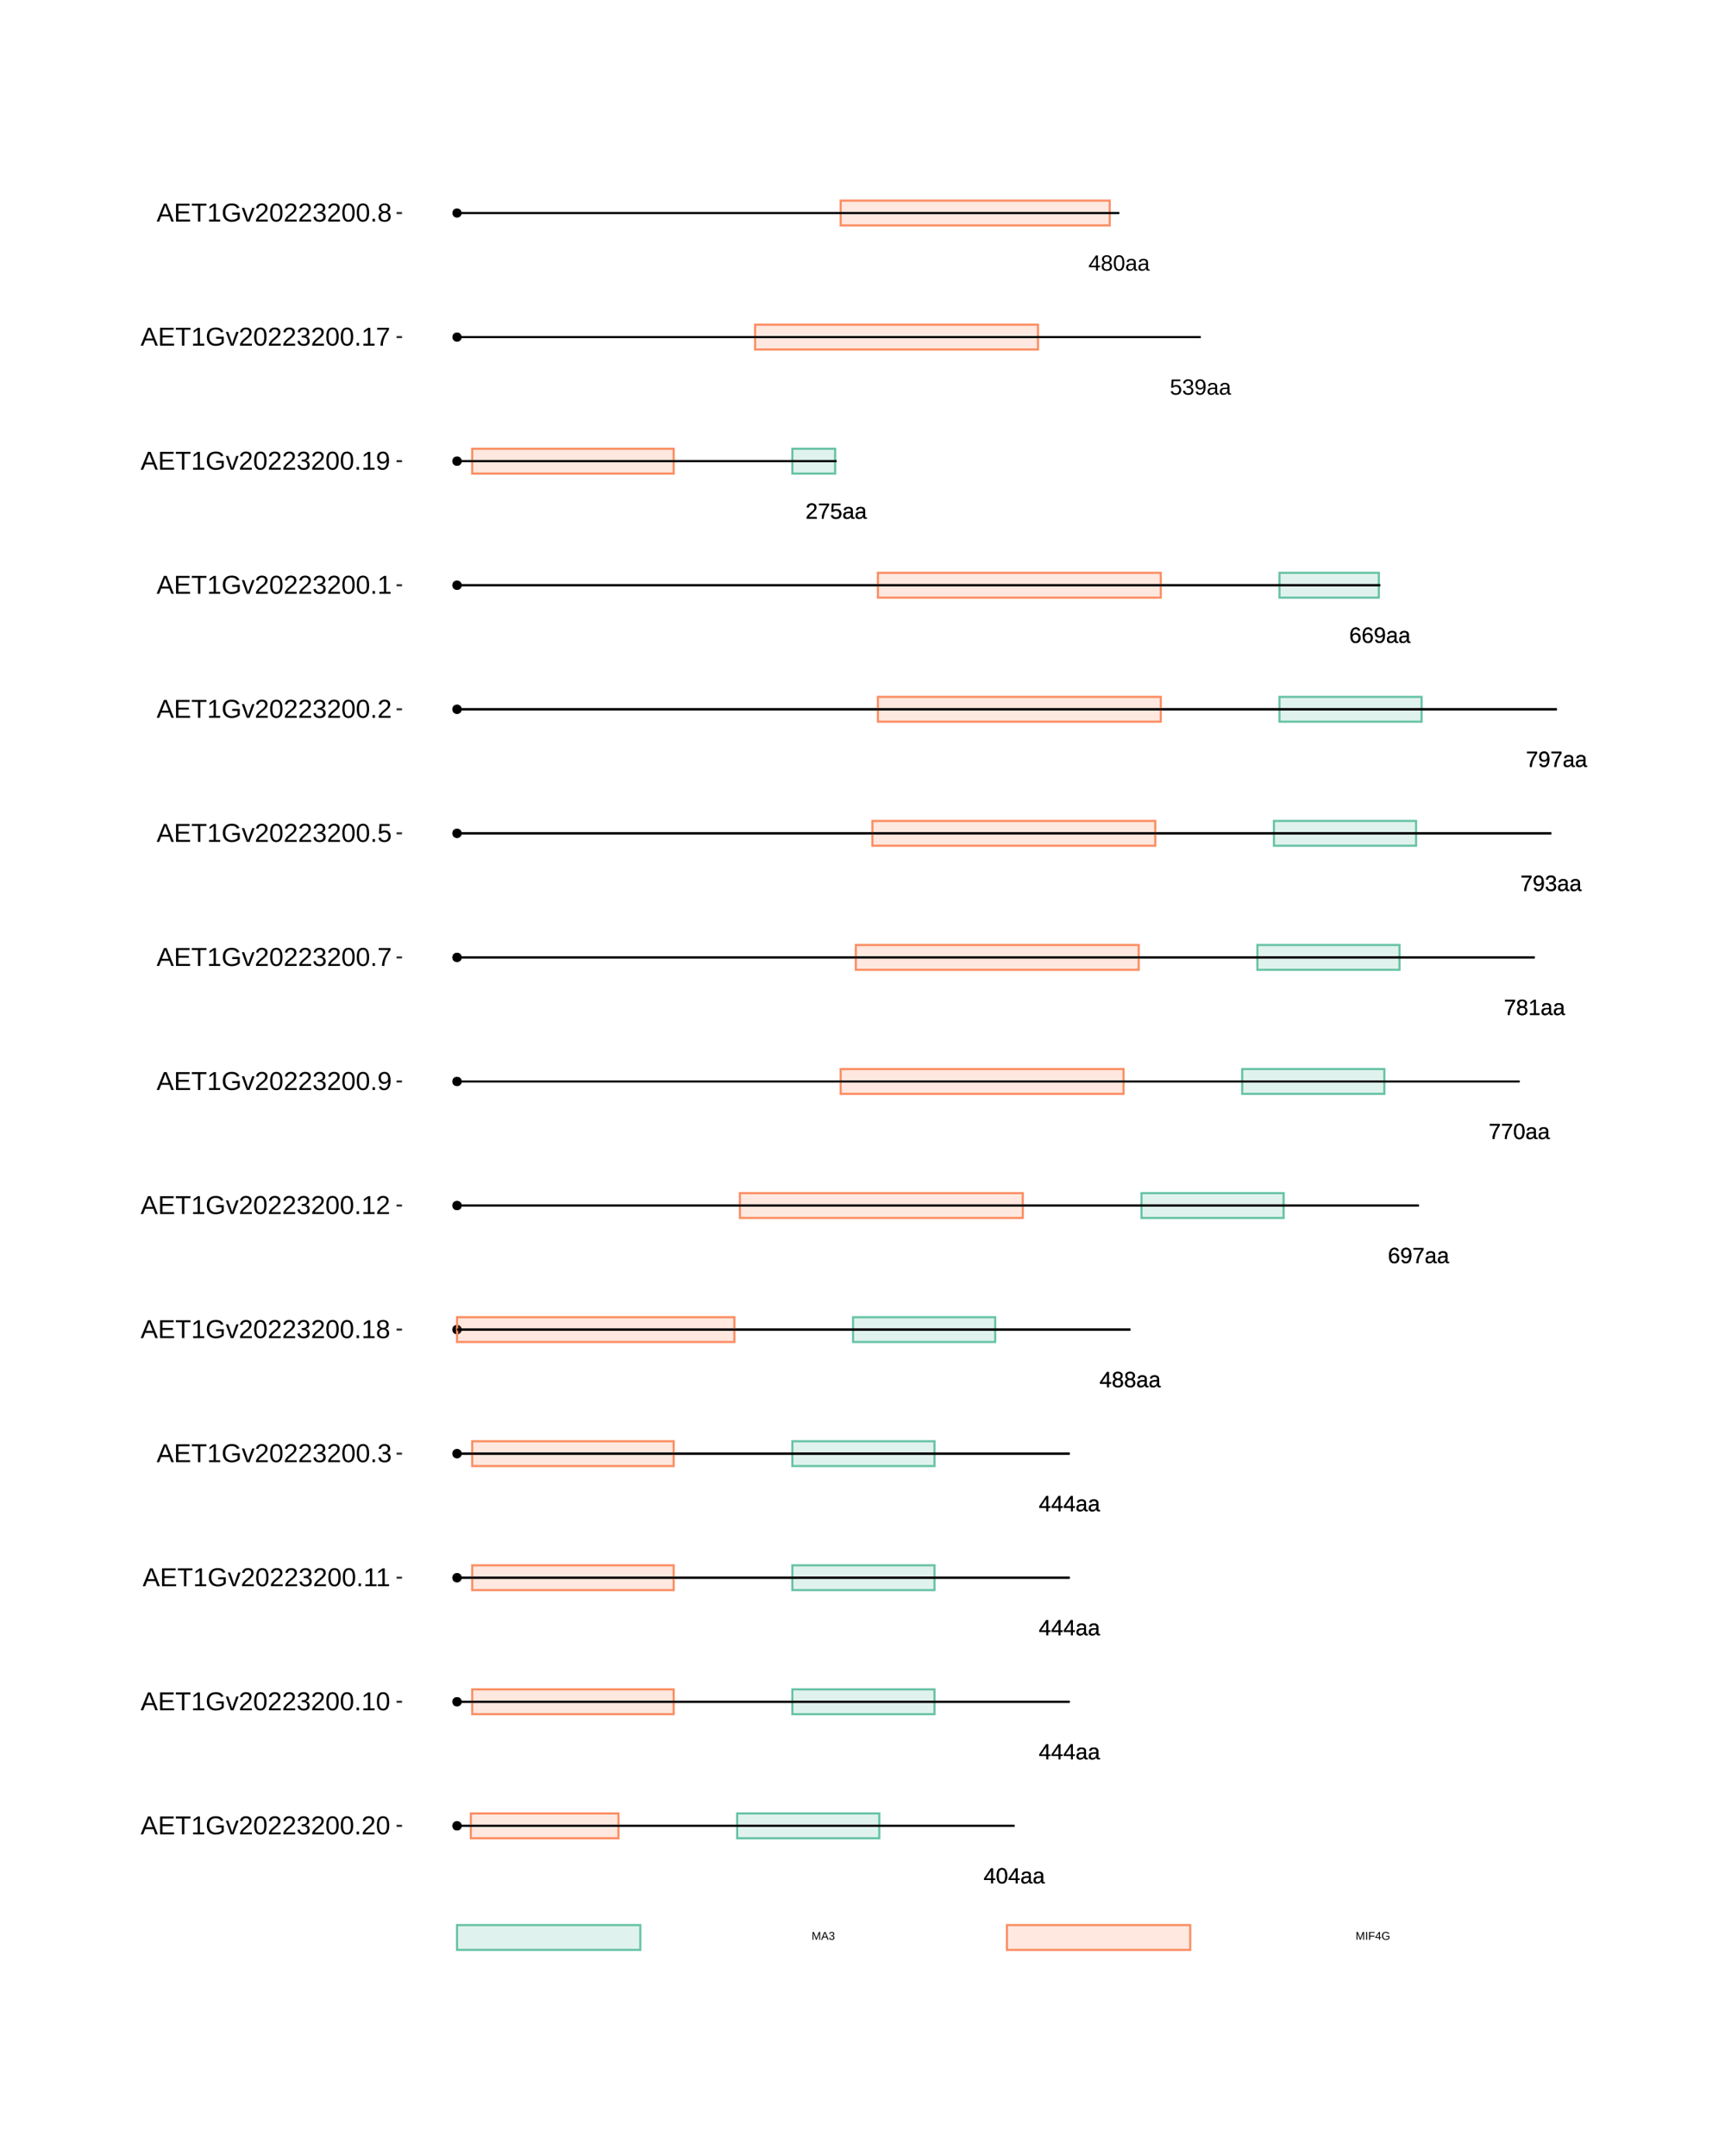 <?xml version="1.0" encoding="UTF-8"?>
<svg xmlns="http://www.w3.org/2000/svg" xmlns:xlink="http://www.w3.org/1999/xlink" width="864pt" height="1080pt" viewBox="0 0 864 1080" version="1.1">
<defs>
<g>
<symbol overflow="visible" id="glyph0-0">
<path style="stroke:none;" d="M 1.109 -7.594 L 7.172 -7.594 L 7.172 0 L 1.109 0 Z M 1.516 -7.188 L 1.516 -0.406 L 6.766 -0.406 L 6.766 -7.188 Z M 1.516 -7.188 "/>
</symbol>
<symbol overflow="visible" id="glyph0-1">
<path style="stroke:none;" d="M 4.75 -1.719 L 4.75 0 L 3.828 0 L 3.828 -1.719 L 0.25 -1.719 L 0.25 -2.469 L 3.734 -7.594 L 4.75 -7.594 L 4.75 -2.484 L 5.812 -2.484 L 5.812 -1.719 Z M 3.828 -6.5 C 3.828 -6.477 3.781 -6.383 3.688 -6.219 C 3.594 -6.051 3.52 -5.93 3.469 -5.859 L 1.531 -3 L 1.234 -2.594 L 1.156 -2.484 L 3.828 -2.484 Z M 3.828 -6.5 "/>
</symbol>
<symbol overflow="visible" id="glyph0-2">
<path style="stroke:none;" d="M 5.719 -3.797 C 5.719 -2.535 5.492 -1.566 5.047 -0.891 C 4.598 -0.223 3.938 0.109 3.062 0.109 C 2.188 0.109 1.531 -0.223 1.094 -0.891 C 0.656 -1.555 0.438 -2.523 0.438 -3.797 C 0.438 -5.109 0.645 -6.086 1.062 -6.734 C 1.488 -7.391 2.164 -7.719 3.094 -7.719 C 3.988 -7.719 4.648 -7.383 5.078 -6.719 C 5.504 -6.062 5.719 -5.086 5.719 -3.797 Z M 4.719 -3.797 C 4.719 -4.898 4.594 -5.695 4.344 -6.188 C 4.094 -6.676 3.676 -6.922 3.094 -6.922 C 2.5 -6.922 2.066 -6.676 1.797 -6.188 C 1.535 -5.707 1.406 -4.91 1.406 -3.797 C 1.406 -2.723 1.535 -1.938 1.797 -1.438 C 2.066 -0.938 2.488 -0.688 3.062 -0.688 C 3.633 -0.688 4.051 -0.941 4.312 -1.453 C 4.582 -1.961 4.719 -2.742 4.719 -3.797 Z M 4.719 -3.797 "/>
</symbol>
<symbol overflow="visible" id="glyph0-3">
<path style="stroke:none;" d="M 2.234 0.109 C 1.648 0.109 1.207 -0.039 0.906 -0.344 C 0.613 -0.656 0.469 -1.082 0.469 -1.625 C 0.469 -2.227 0.664 -2.691 1.062 -3.016 C 1.457 -3.336 2.098 -3.508 2.984 -3.531 L 4.297 -3.562 L 4.297 -3.875 C 4.297 -4.352 4.191 -4.691 3.984 -4.891 C 3.785 -5.098 3.473 -5.203 3.047 -5.203 C 2.609 -5.203 2.289 -5.129 2.094 -4.984 C 1.895 -4.836 1.781 -4.602 1.75 -4.281 L 0.734 -4.375 C 0.891 -5.414 1.664 -5.938 3.062 -5.938 C 3.801 -5.938 4.352 -5.77 4.719 -5.438 C 5.094 -5.102 5.281 -4.617 5.281 -3.984 L 5.281 -1.469 C 5.281 -1.176 5.316 -0.957 5.391 -0.812 C 5.461 -0.664 5.609 -0.594 5.828 -0.594 C 5.922 -0.594 6.023 -0.609 6.141 -0.641 L 6.141 -0.031 C 5.898 0.02 5.648 0.047 5.391 0.047 C 5.035 0.047 4.773 -0.047 4.609 -0.234 C 4.441 -0.422 4.348 -0.711 4.328 -1.109 L 4.297 -1.109 C 4.047 -0.672 3.754 -0.359 3.422 -0.172 C 3.098 0.016 2.703 0.109 2.234 0.109 Z M 2.453 -0.625 C 2.805 -0.625 3.117 -0.703 3.391 -0.859 C 3.672 -1.023 3.891 -1.25 4.047 -1.531 C 4.211 -1.812 4.297 -2.102 4.297 -2.406 L 4.297 -2.875 L 3.234 -2.859 C 2.773 -2.848 2.426 -2.801 2.188 -2.719 C 1.957 -2.633 1.781 -2.5 1.656 -2.312 C 1.531 -2.133 1.469 -1.898 1.469 -1.609 C 1.469 -1.297 1.551 -1.051 1.719 -0.875 C 1.895 -0.707 2.141 -0.625 2.453 -0.625 Z M 2.453 -0.625 "/>
</symbol>
<symbol overflow="visible" id="glyph0-4">
<path style="stroke:none;" d="M 5.656 -2.125 C 5.656 -1.414 5.43 -0.863 4.984 -0.469 C 4.547 -0.082 3.91 0.109 3.078 0.109 C 2.266 0.109 1.629 -0.082 1.172 -0.469 C 0.711 -0.852 0.484 -1.398 0.484 -2.109 C 0.484 -2.609 0.625 -3.023 0.906 -3.359 C 1.188 -3.703 1.551 -3.906 2 -3.969 L 2 -4 C 1.582 -4.094 1.254 -4.301 1.016 -4.625 C 0.773 -4.945 0.656 -5.328 0.656 -5.766 C 0.656 -6.348 0.867 -6.816 1.297 -7.172 C 1.734 -7.535 2.316 -7.719 3.047 -7.719 C 3.797 -7.719 4.383 -7.539 4.812 -7.188 C 5.25 -6.832 5.469 -6.352 5.469 -5.75 C 5.469 -5.32 5.348 -4.941 5.109 -4.609 C 4.867 -4.285 4.539 -4.082 4.125 -4 L 4.125 -3.984 C 4.613 -3.91 4.988 -3.707 5.25 -3.375 C 5.52 -3.039 5.656 -2.625 5.656 -2.125 Z M 4.469 -5.703 C 4.469 -6.555 3.992 -6.984 3.047 -6.984 C 2.598 -6.984 2.254 -6.875 2.016 -6.656 C 1.773 -6.445 1.656 -6.129 1.656 -5.703 C 1.656 -5.266 1.773 -4.93 2.016 -4.703 C 2.266 -4.473 2.613 -4.359 3.062 -4.359 C 3.52 -4.359 3.867 -4.461 4.109 -4.672 C 4.348 -4.891 4.469 -5.234 4.469 -5.703 Z M 4.656 -2.219 C 4.656 -2.688 4.516 -3.039 4.234 -3.281 C 3.953 -3.52 3.555 -3.641 3.047 -3.641 C 2.555 -3.641 2.172 -3.508 1.891 -3.25 C 1.617 -2.988 1.484 -2.633 1.484 -2.188 C 1.484 -1.145 2.016 -0.625 3.078 -0.625 C 3.609 -0.625 4.004 -0.75 4.266 -1 C 4.523 -1.25 4.656 -1.656 4.656 -2.219 Z M 4.656 -2.219 "/>
</symbol>
<symbol overflow="visible" id="glyph0-5">
<path style="stroke:none;" d="M 5.656 -2.484 C 5.656 -1.68 5.438 -1.047 5 -0.578 C 4.57 -0.117 3.973 0.109 3.203 0.109 C 2.348 0.109 1.691 -0.207 1.234 -0.844 C 0.785 -1.477 0.562 -2.406 0.562 -3.625 C 0.562 -4.938 0.797 -5.945 1.266 -6.656 C 1.734 -7.363 2.406 -7.719 3.281 -7.719 C 4.426 -7.719 5.148 -7.203 5.453 -6.172 L 4.516 -6 C 4.328 -6.613 3.91 -6.922 3.266 -6.922 C 2.711 -6.922 2.285 -6.66 1.984 -6.141 C 1.68 -5.629 1.531 -4.883 1.531 -3.906 C 1.707 -4.238 1.953 -4.488 2.266 -4.656 C 2.586 -4.82 2.957 -4.906 3.375 -4.906 C 4.07 -4.906 4.625 -4.688 5.031 -4.25 C 5.445 -3.812 5.656 -3.223 5.656 -2.484 Z M 4.672 -2.438 C 4.672 -2.988 4.535 -3.414 4.266 -3.719 C 3.992 -4.02 3.617 -4.172 3.141 -4.172 C 2.68 -4.172 2.312 -4.035 2.031 -3.766 C 1.758 -3.504 1.625 -3.141 1.625 -2.672 C 1.625 -2.086 1.766 -1.609 2.047 -1.234 C 2.336 -0.859 2.711 -0.672 3.172 -0.672 C 3.641 -0.672 4.004 -0.828 4.266 -1.141 C 4.535 -1.461 4.672 -1.895 4.672 -2.438 Z M 4.672 -2.438 "/>
</symbol>
<symbol overflow="visible" id="glyph0-6">
<path style="stroke:none;" d="M 5.625 -3.953 C 5.625 -2.648 5.383 -1.645 4.906 -0.938 C 4.426 -0.238 3.75 0.109 2.875 0.109 C 2.281 0.109 1.801 -0.016 1.438 -0.266 C 1.082 -0.516 0.828 -0.922 0.672 -1.484 L 1.609 -1.625 C 1.797 -0.988 2.223 -0.672 2.891 -0.672 C 3.441 -0.672 3.867 -0.93 4.172 -1.453 C 4.484 -1.973 4.645 -2.711 4.656 -3.672 C 4.508 -3.348 4.258 -3.086 3.906 -2.891 C 3.562 -2.691 3.18 -2.594 2.766 -2.594 C 2.086 -2.594 1.539 -2.828 1.125 -3.297 C 0.719 -3.766 0.516 -4.383 0.516 -5.156 C 0.516 -5.945 0.738 -6.57 1.188 -7.031 C 1.633 -7.488 2.254 -7.719 3.047 -7.719 C 3.891 -7.719 4.531 -7.406 4.969 -6.781 C 5.406 -6.156 5.625 -5.211 5.625 -3.953 Z M 4.562 -4.891 C 4.562 -5.504 4.422 -5.992 4.141 -6.359 C 3.859 -6.734 3.484 -6.922 3.016 -6.922 C 2.547 -6.922 2.176 -6.758 1.906 -6.438 C 1.633 -6.125 1.5 -5.695 1.5 -5.156 C 1.5 -4.602 1.633 -4.164 1.906 -3.844 C 2.176 -3.52 2.539 -3.359 3 -3.359 C 3.281 -3.359 3.539 -3.422 3.781 -3.547 C 4.02 -3.68 4.207 -3.863 4.344 -4.094 C 4.488 -4.32 4.562 -4.586 4.562 -4.891 Z M 4.562 -4.891 "/>
</symbol>
<symbol overflow="visible" id="glyph0-7">
<path style="stroke:none;" d="M 5.594 -6.812 C 4.812 -5.625 4.258 -4.691 3.938 -4.016 C 3.625 -3.348 3.383 -2.688 3.219 -2.031 C 3.062 -1.375 2.984 -0.695 2.984 0 L 1.969 0 C 1.969 -0.969 2.172 -1.988 2.578 -3.062 C 2.992 -4.133 3.688 -5.375 4.656 -6.781 L 0.562 -6.781 L 0.562 -7.594 L 5.594 -7.594 Z M 5.594 -6.812 "/>
</symbol>
<symbol overflow="visible" id="glyph0-8">
<path style="stroke:none;" d="M 0.844 0 L 0.844 -0.828 L 2.781 -0.828 L 2.781 -6.672 L 1.062 -5.453 L 1.062 -6.359 L 2.859 -7.594 L 3.75 -7.594 L 3.75 -0.828 L 5.609 -0.828 L 5.609 0 Z M 0.844 0 "/>
</symbol>
<symbol overflow="visible" id="glyph0-9">
<path style="stroke:none;" d="M 5.656 -2.094 C 5.656 -1.395 5.43 -0.852 4.984 -0.469 C 4.547 -0.082 3.91 0.109 3.078 0.109 C 2.305 0.109 1.691 -0.062 1.234 -0.406 C 0.773 -0.758 0.504 -1.273 0.422 -1.953 L 1.422 -2.047 C 1.555 -1.148 2.109 -0.703 3.078 -0.703 C 3.566 -0.703 3.953 -0.82 4.234 -1.062 C 4.516 -1.301 4.656 -1.656 4.656 -2.125 C 4.656 -2.539 4.492 -2.863 4.172 -3.094 C 3.848 -3.332 3.391 -3.453 2.797 -3.453 L 2.25 -3.453 L 2.25 -4.281 L 2.766 -4.281 C 3.305 -4.281 3.723 -4.395 4.016 -4.625 C 4.305 -4.863 4.453 -5.188 4.453 -5.594 C 4.453 -6 4.332 -6.32 4.094 -6.562 C 3.852 -6.801 3.5 -6.922 3.031 -6.922 C 2.602 -6.922 2.254 -6.805 1.984 -6.578 C 1.723 -6.359 1.57 -6.051 1.531 -5.656 L 0.547 -5.734 C 0.617 -6.359 0.875 -6.844 1.312 -7.188 C 1.758 -7.539 2.332 -7.719 3.031 -7.719 C 3.801 -7.719 4.395 -7.539 4.812 -7.188 C 5.238 -6.832 5.453 -6.336 5.453 -5.703 C 5.453 -5.211 5.316 -4.816 5.047 -4.516 C 4.773 -4.211 4.379 -4.008 3.859 -3.906 L 3.859 -3.875 C 4.422 -3.812 4.859 -3.617 5.172 -3.297 C 5.492 -2.984 5.656 -2.582 5.656 -2.094 Z M 5.656 -2.094 "/>
</symbol>
<symbol overflow="visible" id="glyph0-10">
<path style="stroke:none;" d="M 0.562 0 L 0.562 -0.688 C 0.738 -1.102 0.957 -1.473 1.219 -1.797 C 1.488 -2.117 1.77 -2.41 2.062 -2.672 C 2.352 -2.93 2.641 -3.172 2.922 -3.391 C 3.211 -3.617 3.473 -3.844 3.703 -4.062 C 3.93 -4.289 4.113 -4.523 4.25 -4.766 C 4.395 -5.016 4.469 -5.289 4.469 -5.594 C 4.469 -6.008 4.344 -6.332 4.094 -6.562 C 3.852 -6.801 3.516 -6.922 3.078 -6.922 C 2.672 -6.922 2.332 -6.805 2.062 -6.578 C 1.789 -6.348 1.633 -6.031 1.594 -5.625 L 0.594 -5.719 C 0.664 -6.332 0.922 -6.816 1.359 -7.172 C 1.805 -7.535 2.379 -7.719 3.078 -7.719 C 3.848 -7.719 4.438 -7.535 4.844 -7.172 C 5.258 -6.805 5.469 -6.289 5.469 -5.625 C 5.469 -5.332 5.398 -5.039 5.266 -4.75 C 5.129 -4.457 4.926 -4.164 4.656 -3.875 C 4.395 -3.582 3.891 -3.133 3.141 -2.531 C 2.723 -2.188 2.391 -1.879 2.141 -1.609 C 1.898 -1.336 1.727 -1.078 1.625 -0.828 L 5.594 -0.828 L 5.594 0 Z M 0.562 0 "/>
</symbol>
<symbol overflow="visible" id="glyph0-11">
<path style="stroke:none;" d="M 5.688 -2.469 C 5.688 -1.664 5.445 -1.035 4.969 -0.578 C 4.488 -0.117 3.828 0.109 2.984 0.109 C 2.273 0.109 1.703 -0.039 1.266 -0.344 C 0.828 -0.656 0.551 -1.109 0.438 -1.703 L 1.422 -1.812 C 1.629 -1.062 2.156 -0.688 3 -0.688 C 3.52 -0.688 3.926 -0.844 4.219 -1.156 C 4.52 -1.469 4.672 -1.898 4.672 -2.453 C 4.672 -2.93 4.52 -3.316 4.219 -3.609 C 3.926 -3.91 3.531 -4.062 3.031 -4.062 C 2.758 -4.062 2.508 -4.02 2.281 -3.938 C 2.062 -3.852 1.836 -3.711 1.609 -3.516 L 0.656 -3.516 L 0.922 -7.594 L 5.234 -7.594 L 5.234 -6.781 L 1.797 -6.781 L 1.656 -4.359 C 2.07 -4.68 2.594 -4.844 3.219 -4.844 C 3.969 -4.844 4.566 -4.625 5.016 -4.188 C 5.461 -3.75 5.688 -3.176 5.688 -2.469 Z M 5.688 -2.469 "/>
</symbol>
<symbol overflow="visible" id="glyph1-0">
<path style="stroke:none;" d="M 0.562 -3.906 L 3.688 -3.906 L 3.688 0 L 0.562 0 Z M 0.781 -3.703 L 0.781 -0.219 L 3.484 -0.219 L 3.484 -3.703 Z M 0.781 -3.703 "/>
</symbol>
<symbol overflow="visible" id="glyph1-1">
<path style="stroke:none;" d="M 3.797 0 L 3.797 -2.609 C 3.797 -2.898 3.801 -3.176 3.812 -3.438 C 3.727 -3.113 3.648 -2.859 3.578 -2.672 L 2.562 0 L 2.188 0 L 1.172 -2.672 L 1.016 -3.141 L 0.922 -3.438 L 0.922 -3.141 L 0.938 -2.609 L 0.938 0 L 0.469 0 L 0.469 -3.906 L 1.156 -3.906 L 2.203 -1.203 C 2.242 -1.086 2.281 -0.969 2.312 -0.844 C 2.344 -0.719 2.363 -0.629 2.375 -0.578 C 2.395 -0.648 2.426 -0.758 2.469 -0.906 C 2.52 -1.062 2.551 -1.16 2.562 -1.203 L 3.594 -3.906 L 4.266 -3.906 L 4.266 0 Z M 3.797 0 "/>
</symbol>
<symbol overflow="visible" id="glyph1-2">
<path style="stroke:none;" d="M 3.234 0 L 2.797 -1.141 L 1.016 -1.141 L 0.562 0 L 0.016 0 L 1.609 -3.906 L 2.203 -3.906 L 3.781 0 Z M 1.906 -3.516 L 1.875 -3.438 C 1.832 -3.281 1.766 -3.082 1.672 -2.844 L 1.172 -1.562 L 2.641 -1.562 L 2.141 -2.844 C 2.086 -2.977 2.035 -3.125 1.984 -3.281 Z M 1.906 -3.516 "/>
</symbol>
<symbol overflow="visible" id="glyph1-3">
<path style="stroke:none;" d="M 2.906 -1.078 C 2.906 -0.711 2.789 -0.43 2.562 -0.234 C 2.332 -0.035 2.004 0.062 1.578 0.062 C 1.18 0.062 0.863 -0.023 0.625 -0.203 C 0.395 -0.391 0.258 -0.656 0.219 -1 L 0.734 -1.047 C 0.797 -0.586 1.078 -0.359 1.578 -0.359 C 1.836 -0.359 2.035 -0.422 2.172 -0.547 C 2.316 -0.672 2.391 -0.852 2.391 -1.094 C 2.391 -1.312 2.305 -1.477 2.141 -1.594 C 1.984 -1.719 1.75 -1.781 1.438 -1.781 L 1.156 -1.781 L 1.156 -2.203 L 1.422 -2.203 C 1.703 -2.203 1.914 -2.258 2.062 -2.375 C 2.219 -2.5 2.297 -2.664 2.297 -2.875 C 2.297 -3.094 2.234 -3.258 2.109 -3.375 C 1.984 -3.5 1.801 -3.562 1.562 -3.562 C 1.344 -3.562 1.16 -3.504 1.016 -3.391 C 0.879 -3.273 0.801 -3.113 0.781 -2.906 L 0.281 -2.953 C 0.32 -3.273 0.457 -3.523 0.688 -3.703 C 0.914 -3.879 1.207 -3.969 1.562 -3.969 C 1.957 -3.969 2.266 -3.875 2.484 -3.688 C 2.703 -3.508 2.812 -3.258 2.812 -2.938 C 2.812 -2.688 2.738 -2.484 2.594 -2.328 C 2.457 -2.172 2.254 -2.066 1.984 -2.016 L 1.984 -2 C 2.273 -1.969 2.5 -1.867 2.656 -1.703 C 2.82 -1.535 2.906 -1.328 2.906 -1.078 Z M 2.906 -1.078 "/>
</symbol>
<symbol overflow="visible" id="glyph1-4">
<path style="stroke:none;" d="M 0.531 0 L 0.531 -3.906 L 1.062 -3.906 L 1.062 0 Z M 0.531 0 "/>
</symbol>
<symbol overflow="visible" id="glyph1-5">
<path style="stroke:none;" d="M 1 -3.484 L 1 -2.031 L 3.188 -2.031 L 3.188 -1.578 L 1 -1.578 L 1 0 L 0.469 0 L 0.469 -3.906 L 3.25 -3.906 L 3.25 -3.484 Z M 1 -3.484 "/>
</symbol>
<symbol overflow="visible" id="glyph1-6">
<path style="stroke:none;" d="M 2.453 -0.891 L 2.453 0 L 1.969 0 L 1.969 -0.891 L 0.125 -0.891 L 0.125 -1.281 L 1.922 -3.906 L 2.453 -3.906 L 2.453 -1.281 L 3 -1.281 L 3 -0.891 Z M 1.969 -3.344 C 1.969 -3.332 1.941 -3.285 1.891 -3.203 C 1.848 -3.117 1.812 -3.055 1.781 -3.016 L 0.781 -1.547 L 0.641 -1.328 L 0.594 -1.281 L 1.969 -1.281 Z M 1.969 -3.344 "/>
</symbol>
<symbol overflow="visible" id="glyph1-7">
<path style="stroke:none;" d="M 0.281 -1.969 C 0.281 -2.602 0.453 -3.094 0.797 -3.438 C 1.141 -3.789 1.617 -3.969 2.234 -3.969 C 2.66 -3.969 3.008 -3.895 3.281 -3.75 C 3.551 -3.602 3.758 -3.367 3.906 -3.047 L 3.406 -2.906 C 3.289 -3.125 3.133 -3.281 2.938 -3.375 C 2.75 -3.477 2.508 -3.531 2.219 -3.531 C 1.77 -3.531 1.426 -3.395 1.188 -3.125 C 0.945 -2.852 0.828 -2.469 0.828 -1.969 C 0.828 -1.477 0.953 -1.086 1.203 -0.797 C 1.453 -0.516 1.801 -0.375 2.25 -0.375 C 2.508 -0.375 2.75 -0.41 2.969 -0.484 C 3.195 -0.566 3.379 -0.676 3.516 -0.812 L 3.516 -1.516 L 2.344 -1.516 L 2.344 -1.953 L 4 -1.953 L 4 -0.609 C 3.789 -0.398 3.535 -0.234 3.234 -0.109 C 2.93 0.004 2.602 0.062 2.25 0.062 C 1.844 0.062 1.488 -0.02 1.188 -0.188 C 0.895 -0.352 0.672 -0.586 0.516 -0.891 C 0.359 -1.203 0.281 -1.562 0.281 -1.969 Z M 0.281 -1.969 "/>
</symbol>
<symbol overflow="visible" id="glyph2-0">
<path style="stroke:none;" d="M 1.297 -8.938 L 8.438 -8.938 L 8.438 0 L 1.297 0 Z M 1.781 -8.469 L 1.781 -0.484 L 7.953 -0.484 L 7.953 -8.469 Z M 1.781 -8.469 "/>
</symbol>
<symbol overflow="visible" id="glyph2-1">
<path style="stroke:none;" d="M 7.406 0 L 6.391 -2.609 L 2.312 -2.609 L 1.281 0 L 0.031 0 L 3.672 -8.938 L 5.047 -8.938 L 8.641 0 Z M 4.344 -8.031 L 4.297 -7.859 C 4.18 -7.504 4.023 -7.051 3.828 -6.5 L 2.672 -3.562 L 6.031 -3.562 L 4.875 -6.516 C 4.758 -6.805 4.641 -7.133 4.516 -7.5 Z M 4.344 -8.031 "/>
</symbol>
<symbol overflow="visible" id="glyph2-2">
<path style="stroke:none;" d="M 1.062 0 L 1.062 -8.938 L 7.859 -8.938 L 7.859 -7.953 L 2.281 -7.953 L 2.281 -5.078 L 7.469 -5.078 L 7.469 -4.109 L 2.281 -4.109 L 2.281 -0.984 L 8.109 -0.984 L 8.109 0 Z M 1.062 0 "/>
</symbol>
<symbol overflow="visible" id="glyph2-3">
<path style="stroke:none;" d="M 4.578 -7.953 L 4.578 0 L 3.359 0 L 3.359 -7.953 L 0.297 -7.953 L 0.297 -8.938 L 7.641 -8.938 L 7.641 -7.953 Z M 4.578 -7.953 "/>
</symbol>
<symbol overflow="visible" id="glyph2-4">
<path style="stroke:none;" d="M 0.984 0 L 0.984 -0.969 L 3.266 -0.969 L 3.266 -7.859 L 1.25 -6.406 L 1.25 -7.484 L 3.359 -8.938 L 4.422 -8.938 L 4.422 -0.969 L 6.594 -0.969 L 6.594 0 Z M 0.984 0 "/>
</symbol>
<symbol overflow="visible" id="glyph2-5">
<path style="stroke:none;" d="M 0.656 -4.516 C 0.656 -5.961 1.039 -7.082 1.812 -7.875 C 2.594 -8.676 3.691 -9.078 5.109 -9.078 C 6.098 -9.078 6.898 -8.91 7.516 -8.578 C 8.129 -8.242 8.602 -7.707 8.938 -6.969 L 7.781 -6.625 C 7.531 -7.133 7.18 -7.504 6.734 -7.734 C 6.285 -7.973 5.734 -8.094 5.078 -8.094 C 4.035 -8.094 3.242 -7.781 2.703 -7.156 C 2.16 -6.531 1.891 -5.648 1.891 -4.516 C 1.891 -3.379 2.176 -2.484 2.75 -1.828 C 3.332 -1.18 4.133 -0.859 5.156 -0.859 C 5.738 -0.859 6.281 -0.945 6.781 -1.125 C 7.289 -1.301 7.707 -1.539 8.031 -1.844 L 8.031 -3.453 L 5.344 -3.453 L 5.344 -4.469 L 9.141 -4.469 L 9.141 -1.391 C 8.672 -0.91 8.086 -0.535 7.391 -0.266 C 6.703 -0.004 5.957 0.125 5.156 0.125 C 4.227 0.125 3.426 -0.055 2.75 -0.422 C 2.07 -0.797 1.551 -1.332 1.188 -2.031 C 0.832 -2.738 0.656 -3.566 0.656 -4.516 Z M 0.656 -4.516 "/>
</symbol>
<symbol overflow="visible" id="glyph2-6">
<path style="stroke:none;" d="M 3.891 0 L 2.547 0 L 0.047 -6.875 L 1.266 -6.875 L 2.781 -2.406 C 2.832 -2.227 2.977 -1.723 3.219 -0.891 L 3.438 -1.641 L 3.688 -2.391 L 5.25 -6.875 L 6.453 -6.875 Z M 3.891 0 "/>
</symbol>
<symbol overflow="visible" id="glyph2-7">
<path style="stroke:none;" d="M 0.656 0 L 0.656 -0.812 C 0.875 -1.301 1.133 -1.734 1.438 -2.109 C 1.75 -2.492 2.078 -2.836 2.422 -3.141 C 2.766 -3.453 3.102 -3.738 3.438 -4 C 3.781 -4.258 4.086 -4.52 4.359 -4.781 C 4.629 -5.051 4.848 -5.328 5.016 -5.609 C 5.18 -5.898 5.266 -6.227 5.266 -6.594 C 5.266 -7.082 5.117 -7.461 4.828 -7.734 C 4.547 -8.004 4.145 -8.141 3.625 -8.141 C 3.145 -8.141 2.742 -8.004 2.422 -7.734 C 2.109 -7.473 1.926 -7.102 1.875 -6.625 L 0.703 -6.734 C 0.785 -7.453 1.086 -8.02 1.609 -8.438 C 2.141 -8.863 2.812 -9.078 3.625 -9.078 C 4.531 -9.078 5.223 -8.863 5.703 -8.438 C 6.191 -8.008 6.438 -7.406 6.438 -6.625 C 6.438 -6.281 6.352 -5.938 6.188 -5.594 C 6.031 -5.25 5.797 -4.906 5.484 -4.562 C 5.172 -4.219 4.57 -3.688 3.688 -2.969 C 3.207 -2.57 2.82 -2.211 2.531 -1.891 C 2.238 -1.578 2.031 -1.27 1.906 -0.969 L 6.578 -0.969 L 6.578 0 Z M 0.656 0 "/>
</symbol>
<symbol overflow="visible" id="glyph2-8">
<path style="stroke:none;" d="M 6.719 -4.469 C 6.719 -2.977 6.453 -1.836 5.922 -1.047 C 5.398 -0.266 4.625 0.125 3.594 0.125 C 2.57 0.125 1.801 -0.266 1.281 -1.047 C 0.77 -1.828 0.516 -2.969 0.516 -4.469 C 0.516 -6.008 0.766 -7.16 1.266 -7.922 C 1.766 -8.691 2.555 -9.078 3.641 -9.078 C 4.691 -9.078 5.469 -8.688 5.969 -7.906 C 6.469 -7.133 6.719 -5.988 6.719 -4.469 Z M 5.562 -4.469 C 5.562 -5.758 5.41 -6.695 5.109 -7.281 C 4.816 -7.863 4.328 -8.156 3.641 -8.156 C 2.93 -8.156 2.422 -7.867 2.109 -7.297 C 1.805 -6.723 1.656 -5.781 1.656 -4.469 C 1.656 -3.207 1.812 -2.281 2.125 -1.688 C 2.438 -1.102 2.93 -0.812 3.609 -0.812 C 4.285 -0.812 4.781 -1.109 5.094 -1.703 C 5.406 -2.305 5.562 -3.227 5.562 -4.469 Z M 5.562 -4.469 "/>
</symbol>
<symbol overflow="visible" id="glyph2-9">
<path style="stroke:none;" d="M 6.656 -2.469 C 6.656 -1.645 6.391 -1.004 5.859 -0.547 C 5.336 -0.098 4.594 0.125 3.625 0.125 C 2.719 0.125 1.992 -0.078 1.453 -0.484 C 0.91 -0.891 0.594 -1.492 0.5 -2.297 L 1.672 -2.406 C 1.828 -1.344 2.477 -0.812 3.625 -0.812 C 4.195 -0.812 4.645 -0.953 4.969 -1.234 C 5.301 -1.523 5.469 -1.945 5.469 -2.5 C 5.469 -2.988 5.281 -3.367 4.906 -3.641 C 4.531 -3.922 3.988 -4.062 3.281 -4.062 L 2.641 -4.062 L 2.641 -5.047 L 3.266 -5.047 C 3.891 -5.047 4.375 -5.18 4.719 -5.453 C 5.062 -5.723 5.234 -6.102 5.234 -6.594 C 5.234 -7.07 5.094 -7.445 4.812 -7.719 C 4.531 -8 4.113 -8.141 3.562 -8.141 C 3.062 -8.141 2.656 -8.008 2.344 -7.75 C 2.031 -7.488 1.848 -7.125 1.797 -6.656 L 0.641 -6.75 C 0.734 -7.477 1.039 -8.047 1.562 -8.453 C 2.082 -8.867 2.754 -9.078 3.578 -9.078 C 4.473 -9.078 5.164 -8.867 5.656 -8.453 C 6.156 -8.035 6.406 -7.453 6.406 -6.703 C 6.406 -6.141 6.242 -5.676 5.922 -5.312 C 5.609 -4.957 5.145 -4.719 4.531 -4.594 L 4.531 -4.562 C 5.207 -4.488 5.727 -4.266 6.094 -3.891 C 6.469 -3.516 6.656 -3.039 6.656 -2.469 Z M 6.656 -2.469 "/>
</symbol>
<symbol overflow="visible" id="glyph2-10">
<path style="stroke:none;" d="M 1.188 0 L 1.188 -1.391 L 2.422 -1.391 L 2.422 0 Z M 1.188 0 "/>
</symbol>
<symbol overflow="visible" id="glyph2-11">
<path style="stroke:none;" d="M 6.672 -2.5 C 6.672 -1.664 6.406 -1.02 5.875 -0.562 C 5.352 -0.102 4.602 0.125 3.625 0.125 C 2.664 0.125 1.914 -0.098 1.375 -0.547 C 0.832 -1.004 0.562 -1.648 0.562 -2.484 C 0.562 -3.066 0.727 -3.555 1.062 -3.953 C 1.395 -4.348 1.82 -4.586 2.344 -4.672 L 2.344 -4.703 C 1.863 -4.816 1.484 -5.062 1.203 -5.438 C 0.922 -5.82 0.781 -6.27 0.781 -6.781 C 0.781 -7.469 1.031 -8.02 1.531 -8.438 C 2.039 -8.863 2.727 -9.078 3.594 -9.078 C 4.469 -9.078 5.16 -8.867 5.672 -8.453 C 6.18 -8.035 6.438 -7.473 6.438 -6.766 C 6.438 -6.254 6.297 -5.805 6.016 -5.422 C 5.734 -5.047 5.348 -4.812 4.859 -4.719 L 4.859 -4.688 C 5.43 -4.594 5.875 -4.348 6.188 -3.953 C 6.508 -3.566 6.672 -3.082 6.672 -2.5 Z M 5.25 -6.703 C 5.25 -7.723 4.695 -8.234 3.594 -8.234 C 3.051 -8.234 2.641 -8.102 2.359 -7.844 C 2.078 -7.594 1.938 -7.211 1.938 -6.703 C 1.938 -6.191 2.082 -5.801 2.375 -5.531 C 2.664 -5.27 3.078 -5.141 3.609 -5.141 C 4.141 -5.141 4.547 -5.258 4.828 -5.5 C 5.109 -5.75 5.25 -6.148 5.25 -6.703 Z M 5.484 -2.609 C 5.484 -3.16 5.316 -3.578 4.984 -3.859 C 4.648 -4.141 4.188 -4.281 3.594 -4.281 C 3.008 -4.281 2.555 -4.129 2.234 -3.828 C 1.91 -3.523 1.75 -3.109 1.75 -2.578 C 1.75 -1.348 2.375 -0.734 3.625 -0.734 C 4.25 -0.734 4.711 -0.879 5.016 -1.172 C 5.328 -1.473 5.484 -1.953 5.484 -2.609 Z M 5.484 -2.609 "/>
</symbol>
<symbol overflow="visible" id="glyph2-12">
<path style="stroke:none;" d="M 6.609 -4.656 C 6.609 -3.113 6.328 -1.93 5.766 -1.109 C 5.211 -0.285 4.414 0.125 3.375 0.125 C 2.676 0.125 2.113 -0.02 1.688 -0.312 C 1.27 -0.602 0.973 -1.078 0.797 -1.734 L 1.891 -1.906 C 2.117 -1.164 2.617 -0.797 3.391 -0.797 C 4.047 -0.797 4.551 -1.098 4.906 -1.703 C 5.27 -2.316 5.461 -3.188 5.484 -4.312 C 5.316 -3.938 5.023 -3.629 4.609 -3.391 C 4.203 -3.16 3.754 -3.047 3.266 -3.047 C 2.461 -3.047 1.816 -3.32 1.328 -3.875 C 0.848 -4.426 0.609 -5.156 0.609 -6.062 C 0.609 -7 0.867 -7.734 1.391 -8.266 C 1.922 -8.805 2.656 -9.078 3.594 -9.078 C 4.582 -9.078 5.332 -8.707 5.844 -7.969 C 6.352 -7.238 6.609 -6.133 6.609 -4.656 Z M 5.375 -5.75 C 5.375 -6.477 5.207 -7.062 4.875 -7.5 C 4.539 -7.938 4.098 -8.156 3.547 -8.156 C 2.992 -8.156 2.555 -7.969 2.234 -7.594 C 1.922 -7.219 1.766 -6.707 1.766 -6.062 C 1.766 -5.414 1.922 -4.898 2.234 -4.516 C 2.555 -4.141 2.988 -3.953 3.531 -3.953 C 3.863 -3.953 4.172 -4.023 4.453 -4.172 C 4.734 -4.328 4.957 -4.539 5.125 -4.812 C 5.289 -5.094 5.375 -5.406 5.375 -5.75 Z M 5.375 -5.75 "/>
</symbol>
<symbol overflow="visible" id="glyph2-13">
<path style="stroke:none;" d="M 6.578 -8.016 C 5.66 -6.617 5.016 -5.523 4.641 -4.734 C 4.266 -3.941 3.984 -3.16 3.797 -2.391 C 3.609 -1.617 3.516 -0.82 3.516 0 L 2.312 0 C 2.312 -1.145 2.551 -2.348 3.031 -3.609 C 3.52 -4.867 4.332 -6.32 5.469 -7.969 L 0.672 -7.969 L 0.672 -8.938 L 6.578 -8.938 Z M 6.578 -8.016 "/>
</symbol>
<symbol overflow="visible" id="glyph2-14">
<path style="stroke:none;" d="M 6.688 -2.906 C 6.688 -1.969 6.406 -1.227 5.844 -0.688 C 5.281 -0.145 4.504 0.125 3.516 0.125 C 2.68 0.125 2.004 -0.055 1.484 -0.422 C 0.973 -0.785 0.648 -1.312 0.516 -2 L 1.672 -2.141 C 1.91 -1.254 2.531 -0.812 3.531 -0.812 C 4.145 -0.812 4.625 -0.992 4.969 -1.359 C 5.32 -1.734 5.5 -2.242 5.5 -2.891 C 5.5 -3.453 5.32 -3.906 4.969 -4.25 C 4.625 -4.602 4.156 -4.781 3.562 -4.781 C 3.25 -4.781 2.957 -4.727 2.688 -4.625 C 2.426 -4.531 2.16 -4.363 1.891 -4.125 L 0.781 -4.125 L 1.078 -8.938 L 6.156 -8.938 L 6.156 -7.969 L 2.125 -7.969 L 1.953 -5.141 C 2.441 -5.516 3.055 -5.703 3.797 -5.703 C 4.672 -5.703 5.367 -5.441 5.891 -4.922 C 6.422 -4.41 6.688 -3.738 6.688 -2.906 Z M 6.688 -2.906 "/>
</symbol>
</g>
</defs>
<g id="surface1">
<rect x="0" y="0" width="864" height="1080" style="fill:rgb(100%,100%,100%);fill-opacity:1;stroke:none;"/>
<rect x="0" y="0" width="864" height="1080" style="fill:rgb(100%,100%,100%);fill-opacity:1;stroke:none;"/>
<path style="fill:none;stroke-width:1.067;stroke-linecap:round;stroke-linejoin:round;stroke:rgb(100%,100%,100%);stroke-opacity:1;stroke-miterlimit:10;" d="M 0 1080 L 864 1080 L 864 0 L 0 0 Z M 0 1080 "/>
<path style="fill-rule:nonzero;fill:rgb(0%,0%,0%);fill-opacity:1;stroke-width:0.709;stroke-linecap:round;stroke-linejoin:round;stroke:rgb(0%,0%,0%);stroke-opacity:1;stroke-miterlimit:10;" d="M 230.863 914.609 C 230.863 917.215 226.953 917.215 226.953 914.609 C 226.953 912.004 230.863 912.004 230.863 914.609 "/>
<path style="fill-rule:nonzero;fill:rgb(0%,0%,0%);fill-opacity:1;stroke-width:0.709;stroke-linecap:round;stroke-linejoin:round;stroke:rgb(0%,0%,0%);stroke-opacity:1;stroke-miterlimit:10;" d="M 230.863 914.609 C 230.863 917.215 226.953 917.215 226.953 914.609 C 226.953 912.004 230.863 912.004 230.863 914.609 "/>
<path style="fill-rule:nonzero;fill:rgb(0%,0%,0%);fill-opacity:1;stroke-width:0.709;stroke-linecap:round;stroke-linejoin:round;stroke:rgb(0%,0%,0%);stroke-opacity:1;stroke-miterlimit:10;" d="M 230.863 852.465 C 230.863 855.07 226.953 855.07 226.953 852.465 C 226.953 849.859 230.863 849.859 230.863 852.465 "/>
<path style="fill-rule:nonzero;fill:rgb(0%,0%,0%);fill-opacity:1;stroke-width:0.709;stroke-linecap:round;stroke-linejoin:round;stroke:rgb(0%,0%,0%);stroke-opacity:1;stroke-miterlimit:10;" d="M 230.863 852.465 C 230.863 855.07 226.953 855.07 226.953 852.465 C 226.953 849.859 230.863 849.859 230.863 852.465 "/>
<path style="fill-rule:nonzero;fill:rgb(0%,0%,0%);fill-opacity:1;stroke-width:0.709;stroke-linecap:round;stroke-linejoin:round;stroke:rgb(0%,0%,0%);stroke-opacity:1;stroke-miterlimit:10;" d="M 230.863 790.32 C 230.863 792.926 226.953 792.926 226.953 790.32 C 226.953 787.711 230.863 787.711 230.863 790.32 "/>
<path style="fill-rule:nonzero;fill:rgb(0%,0%,0%);fill-opacity:1;stroke-width:0.709;stroke-linecap:round;stroke-linejoin:round;stroke:rgb(0%,0%,0%);stroke-opacity:1;stroke-miterlimit:10;" d="M 230.863 790.32 C 230.863 792.926 226.953 792.926 226.953 790.32 C 226.953 787.711 230.863 787.711 230.863 790.32 "/>
<path style="fill-rule:nonzero;fill:rgb(0%,0%,0%);fill-opacity:1;stroke-width:0.709;stroke-linecap:round;stroke-linejoin:round;stroke:rgb(0%,0%,0%);stroke-opacity:1;stroke-miterlimit:10;" d="M 230.863 728.172 C 230.863 730.781 226.953 730.781 226.953 728.172 C 226.953 725.566 230.863 725.566 230.863 728.172 "/>
<path style="fill-rule:nonzero;fill:rgb(0%,0%,0%);fill-opacity:1;stroke-width:0.709;stroke-linecap:round;stroke-linejoin:round;stroke:rgb(0%,0%,0%);stroke-opacity:1;stroke-miterlimit:10;" d="M 230.863 728.172 C 230.863 730.781 226.953 730.781 226.953 728.172 C 226.953 725.566 230.863 725.566 230.863 728.172 "/>
<path style="fill-rule:nonzero;fill:rgb(0%,0%,0%);fill-opacity:1;stroke-width:0.709;stroke-linecap:round;stroke-linejoin:round;stroke:rgb(0%,0%,0%);stroke-opacity:1;stroke-miterlimit:10;" d="M 230.863 666.027 C 230.863 668.633 226.953 668.633 226.953 666.027 C 226.953 663.422 230.863 663.422 230.863 666.027 "/>
<path style="fill-rule:nonzero;fill:rgb(0%,0%,0%);fill-opacity:1;stroke-width:0.709;stroke-linecap:round;stroke-linejoin:round;stroke:rgb(0%,0%,0%);stroke-opacity:1;stroke-miterlimit:10;" d="M 230.863 666.027 C 230.863 668.633 226.953 668.633 226.953 666.027 C 226.953 663.422 230.863 663.422 230.863 666.027 "/>
<path style="fill-rule:nonzero;fill:rgb(0%,0%,0%);fill-opacity:1;stroke-width:0.709;stroke-linecap:round;stroke-linejoin:round;stroke:rgb(0%,0%,0%);stroke-opacity:1;stroke-miterlimit:10;" d="M 230.863 603.883 C 230.863 606.488 226.953 606.488 226.953 603.883 C 226.953 601.277 230.863 601.277 230.863 603.883 "/>
<path style="fill-rule:nonzero;fill:rgb(0%,0%,0%);fill-opacity:1;stroke-width:0.709;stroke-linecap:round;stroke-linejoin:round;stroke:rgb(0%,0%,0%);stroke-opacity:1;stroke-miterlimit:10;" d="M 230.863 603.883 C 230.863 606.488 226.953 606.488 226.953 603.883 C 226.953 601.277 230.863 601.277 230.863 603.883 "/>
<path style="fill-rule:nonzero;fill:rgb(0%,0%,0%);fill-opacity:1;stroke-width:0.709;stroke-linecap:round;stroke-linejoin:round;stroke:rgb(0%,0%,0%);stroke-opacity:1;stroke-miterlimit:10;" d="M 230.863 541.738 C 230.863 544.344 226.953 544.344 226.953 541.738 C 226.953 539.133 230.863 539.133 230.863 541.738 "/>
<path style="fill-rule:nonzero;fill:rgb(0%,0%,0%);fill-opacity:1;stroke-width:0.709;stroke-linecap:round;stroke-linejoin:round;stroke:rgb(0%,0%,0%);stroke-opacity:1;stroke-miterlimit:10;" d="M 230.863 541.738 C 230.863 544.344 226.953 544.344 226.953 541.738 C 226.953 539.133 230.863 539.133 230.863 541.738 "/>
<path style="fill-rule:nonzero;fill:rgb(0%,0%,0%);fill-opacity:1;stroke-width:0.709;stroke-linecap:round;stroke-linejoin:round;stroke:rgb(0%,0%,0%);stroke-opacity:1;stroke-miterlimit:10;" d="M 230.863 479.594 C 230.863 482.199 226.953 482.199 226.953 479.594 C 226.953 476.984 230.863 476.984 230.863 479.594 "/>
<path style="fill-rule:nonzero;fill:rgb(0%,0%,0%);fill-opacity:1;stroke-width:0.709;stroke-linecap:round;stroke-linejoin:round;stroke:rgb(0%,0%,0%);stroke-opacity:1;stroke-miterlimit:10;" d="M 230.863 479.594 C 230.863 482.199 226.953 482.199 226.953 479.594 C 226.953 476.984 230.863 476.984 230.863 479.594 "/>
<path style="fill-rule:nonzero;fill:rgb(0%,0%,0%);fill-opacity:1;stroke-width:0.709;stroke-linecap:round;stroke-linejoin:round;stroke:rgb(0%,0%,0%);stroke-opacity:1;stroke-miterlimit:10;" d="M 230.863 417.445 C 230.863 420.055 226.953 420.055 226.953 417.445 C 226.953 414.84 230.863 414.84 230.863 417.445 "/>
<path style="fill-rule:nonzero;fill:rgb(0%,0%,0%);fill-opacity:1;stroke-width:0.709;stroke-linecap:round;stroke-linejoin:round;stroke:rgb(0%,0%,0%);stroke-opacity:1;stroke-miterlimit:10;" d="M 230.863 417.445 C 230.863 420.055 226.953 420.055 226.953 417.445 C 226.953 414.84 230.863 414.84 230.863 417.445 "/>
<path style="fill-rule:nonzero;fill:rgb(0%,0%,0%);fill-opacity:1;stroke-width:0.709;stroke-linecap:round;stroke-linejoin:round;stroke:rgb(0%,0%,0%);stroke-opacity:1;stroke-miterlimit:10;" d="M 230.863 355.301 C 230.863 357.906 226.953 357.906 226.953 355.301 C 226.953 352.695 230.863 352.695 230.863 355.301 "/>
<path style="fill-rule:nonzero;fill:rgb(0%,0%,0%);fill-opacity:1;stroke-width:0.709;stroke-linecap:round;stroke-linejoin:round;stroke:rgb(0%,0%,0%);stroke-opacity:1;stroke-miterlimit:10;" d="M 230.863 355.301 C 230.863 357.906 226.953 357.906 226.953 355.301 C 226.953 352.695 230.863 352.695 230.863 355.301 "/>
<path style="fill-rule:nonzero;fill:rgb(0%,0%,0%);fill-opacity:1;stroke-width:0.709;stroke-linecap:round;stroke-linejoin:round;stroke:rgb(0%,0%,0%);stroke-opacity:1;stroke-miterlimit:10;" d="M 230.863 293.156 C 230.863 295.762 226.953 295.762 226.953 293.156 C 226.953 290.551 230.863 290.551 230.863 293.156 "/>
<path style="fill-rule:nonzero;fill:rgb(0%,0%,0%);fill-opacity:1;stroke-width:0.709;stroke-linecap:round;stroke-linejoin:round;stroke:rgb(0%,0%,0%);stroke-opacity:1;stroke-miterlimit:10;" d="M 230.863 293.156 C 230.863 295.762 226.953 295.762 226.953 293.156 C 226.953 290.551 230.863 290.551 230.863 293.156 "/>
<path style="fill-rule:nonzero;fill:rgb(0%,0%,0%);fill-opacity:1;stroke-width:0.709;stroke-linecap:round;stroke-linejoin:round;stroke:rgb(0%,0%,0%);stroke-opacity:1;stroke-miterlimit:10;" d="M 230.863 231.012 C 230.863 233.617 226.953 233.617 226.953 231.012 C 226.953 228.402 230.863 228.402 230.863 231.012 "/>
<path style="fill-rule:nonzero;fill:rgb(0%,0%,0%);fill-opacity:1;stroke-width:0.709;stroke-linecap:round;stroke-linejoin:round;stroke:rgb(0%,0%,0%);stroke-opacity:1;stroke-miterlimit:10;" d="M 230.863 231.012 C 230.863 233.617 226.953 233.617 226.953 231.012 C 226.953 228.402 230.863 228.402 230.863 231.012 "/>
<path style="fill-rule:nonzero;fill:rgb(0%,0%,0%);fill-opacity:1;stroke-width:0.709;stroke-linecap:round;stroke-linejoin:round;stroke:rgb(0%,0%,0%);stroke-opacity:1;stroke-miterlimit:10;" d="M 230.863 168.867 C 230.863 171.473 226.953 171.473 226.953 168.867 C 226.953 166.258 230.863 166.258 230.863 168.867 "/>
<path style="fill-rule:nonzero;fill:rgb(0%,0%,0%);fill-opacity:1;stroke-width:0.709;stroke-linecap:round;stroke-linejoin:round;stroke:rgb(0%,0%,0%);stroke-opacity:1;stroke-miterlimit:10;" d="M 230.863 106.719 C 230.863 109.328 226.953 109.328 226.953 106.719 C 226.953 104.113 230.863 104.113 230.863 106.719 "/>
<path style="fill-rule:nonzero;fill:rgb(40%,76.078%,64.706%);fill-opacity:0.2;stroke-width:1.067;stroke-linecap:square;stroke-linejoin:miter;stroke:rgb(40%,76.078%,64.706%);stroke-opacity:1;stroke-miterlimit:10;" d="M 369.215 908.395 L 440.406 908.395 L 440.406 920.824 L 369.215 920.824 Z M 369.215 908.395 "/>
<path style="fill:none;stroke-width:1.067;stroke-linecap:butt;stroke-linejoin:round;stroke:rgb(0%,0%,0%);stroke-opacity:1;stroke-miterlimit:10;" d="M 228.906 914.609 L 508.137 914.609 "/>
<g style="fill:rgb(0%,0%,0%);fill-opacity:1;">
  <use xlink:href="#glyph0-1" x="492.637" y="943.462"/>
  <use xlink:href="#glyph0-2" x="498.776" y="943.462"/>
  <use xlink:href="#glyph0-1" x="504.916" y="943.462"/>
  <use xlink:href="#glyph0-3" x="511.056" y="943.462"/>
  <use xlink:href="#glyph0-3" x="517.195" y="943.462"/>
</g>
<path style="fill-rule:nonzero;fill:rgb(98.824%,55.294%,38.431%);fill-opacity:0.2;stroke-width:1.067;stroke-linecap:square;stroke-linejoin:miter;stroke:rgb(98.824%,55.294%,38.431%);stroke-opacity:1;stroke-miterlimit:10;" d="M 235.82 908.395 L 309.773 908.395 L 309.773 920.824 L 235.82 920.824 Z M 235.82 908.395 "/>
<path style="fill:none;stroke-width:1.067;stroke-linecap:butt;stroke-linejoin:round;stroke:rgb(0%,0%,0%);stroke-opacity:1;stroke-miterlimit:10;" d="M 228.906 914.609 L 508.137 914.609 "/>
<g style="fill:rgb(0%,0%,0%);fill-opacity:1;">
  <use xlink:href="#glyph0-1" x="492.637" y="943.462"/>
  <use xlink:href="#glyph0-2" x="498.776" y="943.462"/>
  <use xlink:href="#glyph0-1" x="504.916" y="943.462"/>
  <use xlink:href="#glyph0-3" x="511.056" y="943.462"/>
  <use xlink:href="#glyph0-3" x="517.195" y="943.462"/>
</g>
<path style="fill-rule:nonzero;fill:rgb(40%,76.078%,64.706%);fill-opacity:0.2;stroke-width:1.067;stroke-linecap:square;stroke-linejoin:miter;stroke:rgb(40%,76.078%,64.706%);stroke-opacity:1;stroke-miterlimit:10;" d="M 396.859 846.25 L 468.051 846.25 L 468.051 858.68 L 396.859 858.68 Z M 396.859 846.25 "/>
<path style="fill:none;stroke-width:1.067;stroke-linecap:butt;stroke-linejoin:round;stroke:rgb(0%,0%,0%);stroke-opacity:1;stroke-miterlimit:10;" d="M 228.906 852.465 L 535.785 852.465 "/>
<g style="fill:rgb(0%,0%,0%);fill-opacity:1;">
  <use xlink:href="#glyph0-1" x="520.285" y="881.317"/>
  <use xlink:href="#glyph0-1" x="526.425" y="881.317"/>
  <use xlink:href="#glyph0-1" x="532.564" y="881.317"/>
  <use xlink:href="#glyph0-3" x="538.704" y="881.317"/>
  <use xlink:href="#glyph0-3" x="544.844" y="881.317"/>
</g>
<path style="fill-rule:nonzero;fill:rgb(98.824%,55.294%,38.431%);fill-opacity:0.2;stroke-width:1.067;stroke-linecap:square;stroke-linejoin:miter;stroke:rgb(98.824%,55.294%,38.431%);stroke-opacity:1;stroke-miterlimit:10;" d="M 236.512 846.25 L 337.422 846.25 L 337.422 858.68 L 236.512 858.68 Z M 236.512 846.25 "/>
<path style="fill:none;stroke-width:1.067;stroke-linecap:butt;stroke-linejoin:round;stroke:rgb(0%,0%,0%);stroke-opacity:1;stroke-miterlimit:10;" d="M 228.906 852.465 L 535.785 852.465 "/>
<g style="fill:rgb(0%,0%,0%);fill-opacity:1;">
  <use xlink:href="#glyph0-1" x="520.285" y="881.317"/>
  <use xlink:href="#glyph0-1" x="526.425" y="881.317"/>
  <use xlink:href="#glyph0-1" x="532.564" y="881.317"/>
  <use xlink:href="#glyph0-3" x="538.704" y="881.317"/>
  <use xlink:href="#glyph0-3" x="544.844" y="881.317"/>
</g>
<path style="fill-rule:nonzero;fill:rgb(40%,76.078%,64.706%);fill-opacity:0.2;stroke-width:1.067;stroke-linecap:square;stroke-linejoin:miter;stroke:rgb(40%,76.078%,64.706%);stroke-opacity:1;stroke-miterlimit:10;" d="M 396.859 784.105 L 468.051 784.105 L 468.051 796.535 L 396.859 796.535 Z M 396.859 784.105 "/>
<path style="fill:none;stroke-width:1.067;stroke-linecap:butt;stroke-linejoin:round;stroke:rgb(0%,0%,0%);stroke-opacity:1;stroke-miterlimit:10;" d="M 228.906 790.32 L 535.785 790.32 "/>
<g style="fill:rgb(0%,0%,0%);fill-opacity:1;">
  <use xlink:href="#glyph0-1" x="520.285" y="819.169"/>
  <use xlink:href="#glyph0-1" x="526.425" y="819.169"/>
  <use xlink:href="#glyph0-1" x="532.564" y="819.169"/>
  <use xlink:href="#glyph0-3" x="538.704" y="819.169"/>
  <use xlink:href="#glyph0-3" x="544.844" y="819.169"/>
</g>
<path style="fill-rule:nonzero;fill:rgb(98.824%,55.294%,38.431%);fill-opacity:0.2;stroke-width:1.067;stroke-linecap:square;stroke-linejoin:miter;stroke:rgb(98.824%,55.294%,38.431%);stroke-opacity:1;stroke-miterlimit:10;" d="M 236.512 784.105 L 337.422 784.105 L 337.422 796.535 L 236.512 796.535 Z M 236.512 784.105 "/>
<path style="fill:none;stroke-width:1.067;stroke-linecap:butt;stroke-linejoin:round;stroke:rgb(0%,0%,0%);stroke-opacity:1;stroke-miterlimit:10;" d="M 228.906 790.32 L 535.785 790.32 "/>
<g style="fill:rgb(0%,0%,0%);fill-opacity:1;">
  <use xlink:href="#glyph0-1" x="520.285" y="819.169"/>
  <use xlink:href="#glyph0-1" x="526.425" y="819.169"/>
  <use xlink:href="#glyph0-1" x="532.564" y="819.169"/>
  <use xlink:href="#glyph0-3" x="538.704" y="819.169"/>
  <use xlink:href="#glyph0-3" x="544.844" y="819.169"/>
</g>
<path style="fill-rule:nonzero;fill:rgb(40%,76.078%,64.706%);fill-opacity:0.2;stroke-width:1.067;stroke-linecap:square;stroke-linejoin:miter;stroke:rgb(40%,76.078%,64.706%);stroke-opacity:1;stroke-miterlimit:10;" d="M 396.859 721.957 L 468.051 721.957 L 468.051 734.387 L 396.859 734.387 Z M 396.859 721.957 "/>
<path style="fill:none;stroke-width:1.067;stroke-linecap:butt;stroke-linejoin:round;stroke:rgb(0%,0%,0%);stroke-opacity:1;stroke-miterlimit:10;" d="M 228.906 728.172 L 535.785 728.172 "/>
<g style="fill:rgb(0%,0%,0%);fill-opacity:1;">
  <use xlink:href="#glyph0-1" x="520.285" y="757.024"/>
  <use xlink:href="#glyph0-1" x="526.425" y="757.024"/>
  <use xlink:href="#glyph0-1" x="532.564" y="757.024"/>
  <use xlink:href="#glyph0-3" x="538.704" y="757.024"/>
  <use xlink:href="#glyph0-3" x="544.844" y="757.024"/>
</g>
<path style="fill-rule:nonzero;fill:rgb(98.824%,55.294%,38.431%);fill-opacity:0.2;stroke-width:1.067;stroke-linecap:square;stroke-linejoin:miter;stroke:rgb(98.824%,55.294%,38.431%);stroke-opacity:1;stroke-miterlimit:10;" d="M 236.512 721.957 L 337.422 721.957 L 337.422 734.387 L 236.512 734.387 Z M 236.512 721.957 "/>
<path style="fill:none;stroke-width:1.067;stroke-linecap:butt;stroke-linejoin:round;stroke:rgb(0%,0%,0%);stroke-opacity:1;stroke-miterlimit:10;" d="M 228.906 728.172 L 535.785 728.172 "/>
<g style="fill:rgb(0%,0%,0%);fill-opacity:1;">
  <use xlink:href="#glyph0-1" x="520.285" y="757.024"/>
  <use xlink:href="#glyph0-1" x="526.425" y="757.024"/>
  <use xlink:href="#glyph0-1" x="532.564" y="757.024"/>
  <use xlink:href="#glyph0-3" x="538.704" y="757.024"/>
  <use xlink:href="#glyph0-3" x="544.844" y="757.024"/>
</g>
<path style="fill-rule:nonzero;fill:rgb(40%,76.078%,64.706%);fill-opacity:0.2;stroke-width:1.067;stroke-linecap:square;stroke-linejoin:miter;stroke:rgb(40%,76.078%,64.706%);stroke-opacity:1;stroke-miterlimit:10;" d="M 427.27 659.812 L 498.461 659.812 L 498.461 672.242 L 427.27 672.242 Z M 427.27 659.812 "/>
<path style="fill:none;stroke-width:1.067;stroke-linecap:butt;stroke-linejoin:round;stroke:rgb(0%,0%,0%);stroke-opacity:1;stroke-miterlimit:10;" d="M 228.906 666.027 L 566.195 666.027 "/>
<g style="fill:rgb(0%,0%,0%);fill-opacity:1;">
  <use xlink:href="#glyph0-1" x="550.695" y="694.88"/>
  <use xlink:href="#glyph0-4" x="556.835" y="694.88"/>
  <use xlink:href="#glyph0-4" x="562.975" y="694.88"/>
  <use xlink:href="#glyph0-3" x="569.114" y="694.88"/>
  <use xlink:href="#glyph0-3" x="575.254" y="694.88"/>
</g>
<path style="fill-rule:nonzero;fill:rgb(98.824%,55.294%,38.431%);fill-opacity:0.2;stroke-width:1.067;stroke-linecap:square;stroke-linejoin:miter;stroke:rgb(98.824%,55.294%,38.431%);stroke-opacity:1;stroke-miterlimit:10;" d="M 228.906 659.812 L 367.832 659.812 L 367.832 672.242 L 228.906 672.242 Z M 228.906 659.812 "/>
<path style="fill:none;stroke-width:1.067;stroke-linecap:butt;stroke-linejoin:round;stroke:rgb(0%,0%,0%);stroke-opacity:1;stroke-miterlimit:10;" d="M 228.906 666.027 L 566.195 666.027 "/>
<g style="fill:rgb(0%,0%,0%);fill-opacity:1;">
  <use xlink:href="#glyph0-1" x="550.695" y="694.88"/>
  <use xlink:href="#glyph0-4" x="556.835" y="694.88"/>
  <use xlink:href="#glyph0-4" x="562.975" y="694.88"/>
  <use xlink:href="#glyph0-3" x="569.114" y="694.88"/>
  <use xlink:href="#glyph0-3" x="575.254" y="694.88"/>
</g>
<path style="fill-rule:nonzero;fill:rgb(40%,76.078%,64.706%);fill-opacity:0.2;stroke-width:1.067;stroke-linecap:square;stroke-linejoin:miter;stroke:rgb(40%,76.078%,64.706%);stroke-opacity:1;stroke-miterlimit:10;" d="M 571.723 597.668 L 642.914 597.668 L 642.914 610.098 L 571.723 610.098 Z M 571.723 597.668 "/>
<path style="fill:none;stroke-width:1.067;stroke-linecap:butt;stroke-linejoin:round;stroke:rgb(0%,0%,0%);stroke-opacity:1;stroke-miterlimit:10;" d="M 228.906 603.883 L 710.648 603.883 "/>
<g style="fill:rgb(0%,0%,0%);fill-opacity:1;">
  <use xlink:href="#glyph0-5" x="695.148" y="632.735"/>
  <use xlink:href="#glyph0-6" x="701.288" y="632.735"/>
  <use xlink:href="#glyph0-7" x="707.428" y="632.735"/>
  <use xlink:href="#glyph0-3" x="713.567" y="632.735"/>
  <use xlink:href="#glyph0-3" x="719.707" y="632.735"/>
</g>
<path style="fill-rule:nonzero;fill:rgb(98.824%,55.294%,38.431%);fill-opacity:0.2;stroke-width:1.067;stroke-linecap:square;stroke-linejoin:miter;stroke:rgb(98.824%,55.294%,38.431%);stroke-opacity:1;stroke-miterlimit:10;" d="M 370.594 597.668 L 512.281 597.668 L 512.281 610.098 L 370.594 610.098 Z M 370.594 597.668 "/>
<path style="fill:none;stroke-width:1.067;stroke-linecap:butt;stroke-linejoin:round;stroke:rgb(0%,0%,0%);stroke-opacity:1;stroke-miterlimit:10;" d="M 228.906 603.883 L 710.648 603.883 "/>
<g style="fill:rgb(0%,0%,0%);fill-opacity:1;">
  <use xlink:href="#glyph0-5" x="695.148" y="632.735"/>
  <use xlink:href="#glyph0-6" x="701.288" y="632.735"/>
  <use xlink:href="#glyph0-7" x="707.428" y="632.735"/>
  <use xlink:href="#glyph0-3" x="713.567" y="632.735"/>
  <use xlink:href="#glyph0-3" x="719.707" y="632.735"/>
</g>
<path style="fill-rule:nonzero;fill:rgb(40%,76.078%,64.706%);fill-opacity:0.2;stroke-width:1.067;stroke-linecap:square;stroke-linejoin:miter;stroke:rgb(40%,76.078%,64.706%);stroke-opacity:1;stroke-miterlimit:10;" d="M 622.18 535.523 L 693.371 535.523 L 693.371 547.953 L 622.18 547.953 Z M 622.18 535.523 "/>
<path style="fill:none;stroke-width:1.067;stroke-linecap:butt;stroke-linejoin:round;stroke:rgb(0%,0%,0%);stroke-opacity:1;stroke-miterlimit:10;" d="M 228.906 541.738 L 761.102 541.738 "/>
<g style="fill:rgb(0%,0%,0%);fill-opacity:1;">
  <use xlink:href="#glyph0-7" x="745.602" y="570.587"/>
  <use xlink:href="#glyph0-7" x="751.741" y="570.587"/>
  <use xlink:href="#glyph0-2" x="757.881" y="570.587"/>
  <use xlink:href="#glyph0-3" x="764.021" y="570.587"/>
  <use xlink:href="#glyph0-3" x="770.16" y="570.587"/>
</g>
<path style="fill-rule:nonzero;fill:rgb(98.824%,55.294%,38.431%);fill-opacity:0.2;stroke-width:1.067;stroke-linecap:square;stroke-linejoin:miter;stroke:rgb(98.824%,55.294%,38.431%);stroke-opacity:1;stroke-miterlimit:10;" d="M 421.051 535.523 L 562.738 535.523 L 562.738 547.953 L 421.051 547.953 Z M 421.051 535.523 "/>
<path style="fill:none;stroke-width:1.067;stroke-linecap:butt;stroke-linejoin:round;stroke:rgb(0%,0%,0%);stroke-opacity:1;stroke-miterlimit:10;" d="M 228.906 541.738 L 761.102 541.738 "/>
<g style="fill:rgb(0%,0%,0%);fill-opacity:1;">
  <use xlink:href="#glyph0-7" x="745.602" y="570.587"/>
  <use xlink:href="#glyph0-7" x="751.741" y="570.587"/>
  <use xlink:href="#glyph0-2" x="757.881" y="570.587"/>
  <use xlink:href="#glyph0-3" x="764.021" y="570.587"/>
  <use xlink:href="#glyph0-3" x="770.16" y="570.587"/>
</g>
<path style="fill-rule:nonzero;fill:rgb(40%,76.078%,64.706%);fill-opacity:0.2;stroke-width:1.067;stroke-linecap:square;stroke-linejoin:miter;stroke:rgb(40%,76.078%,64.706%);stroke-opacity:1;stroke-miterlimit:10;" d="M 629.781 473.379 L 700.973 473.379 L 700.973 485.809 L 629.781 485.809 Z M 629.781 473.379 "/>
<path style="fill:none;stroke-width:1.067;stroke-linecap:butt;stroke-linejoin:round;stroke:rgb(0%,0%,0%);stroke-opacity:1;stroke-miterlimit:10;" d="M 228.906 479.594 L 768.707 479.594 "/>
<g style="fill:rgb(0%,0%,0%);fill-opacity:1;">
  <use xlink:href="#glyph0-7" x="753.207" y="508.442"/>
  <use xlink:href="#glyph0-4" x="759.347" y="508.442"/>
  <use xlink:href="#glyph0-8" x="765.486" y="508.442"/>
  <use xlink:href="#glyph0-3" x="771.626" y="508.442"/>
  <use xlink:href="#glyph0-3" x="777.766" y="508.442"/>
</g>
<path style="fill-rule:nonzero;fill:rgb(98.824%,55.294%,38.431%);fill-opacity:0.2;stroke-width:1.067;stroke-linecap:square;stroke-linejoin:miter;stroke:rgb(98.824%,55.294%,38.431%);stroke-opacity:1;stroke-miterlimit:10;" d="M 428.652 473.379 L 570.34 473.379 L 570.34 485.809 L 428.652 485.809 Z M 428.652 473.379 "/>
<path style="fill:none;stroke-width:1.067;stroke-linecap:butt;stroke-linejoin:round;stroke:rgb(0%,0%,0%);stroke-opacity:1;stroke-miterlimit:10;" d="M 228.906 479.594 L 768.707 479.594 "/>
<g style="fill:rgb(0%,0%,0%);fill-opacity:1;">
  <use xlink:href="#glyph0-7" x="753.207" y="508.442"/>
  <use xlink:href="#glyph0-4" x="759.347" y="508.442"/>
  <use xlink:href="#glyph0-8" x="765.486" y="508.442"/>
  <use xlink:href="#glyph0-3" x="771.626" y="508.442"/>
  <use xlink:href="#glyph0-3" x="777.766" y="508.442"/>
</g>
<path style="fill-rule:nonzero;fill:rgb(40%,76.078%,64.706%);fill-opacity:0.2;stroke-width:1.067;stroke-linecap:square;stroke-linejoin:miter;stroke:rgb(40%,76.078%,64.706%);stroke-opacity:1;stroke-miterlimit:10;" d="M 638.074 411.23 L 709.266 411.23 L 709.266 423.66 L 638.074 423.66 Z M 638.074 411.23 "/>
<path style="fill:none;stroke-width:1.067;stroke-linecap:butt;stroke-linejoin:round;stroke:rgb(0%,0%,0%);stroke-opacity:1;stroke-miterlimit:10;" d="M 228.906 417.445 L 777 417.445 "/>
<g style="fill:rgb(0%,0%,0%);fill-opacity:1;">
  <use xlink:href="#glyph0-7" x="761.5" y="446.298"/>
  <use xlink:href="#glyph0-6" x="767.64" y="446.298"/>
  <use xlink:href="#glyph0-9" x="773.779" y="446.298"/>
  <use xlink:href="#glyph0-3" x="779.919" y="446.298"/>
  <use xlink:href="#glyph0-3" x="786.059" y="446.298"/>
</g>
<path style="fill-rule:nonzero;fill:rgb(98.824%,55.294%,38.431%);fill-opacity:0.2;stroke-width:1.067;stroke-linecap:square;stroke-linejoin:miter;stroke:rgb(98.824%,55.294%,38.431%);stroke-opacity:1;stroke-miterlimit:10;" d="M 436.945 411.23 L 578.633 411.23 L 578.633 423.66 L 436.945 423.66 Z M 436.945 411.23 "/>
<path style="fill:none;stroke-width:1.067;stroke-linecap:butt;stroke-linejoin:round;stroke:rgb(0%,0%,0%);stroke-opacity:1;stroke-miterlimit:10;" d="M 228.906 417.445 L 777 417.445 "/>
<g style="fill:rgb(0%,0%,0%);fill-opacity:1;">
  <use xlink:href="#glyph0-7" x="761.5" y="446.298"/>
  <use xlink:href="#glyph0-6" x="767.64" y="446.298"/>
  <use xlink:href="#glyph0-9" x="773.779" y="446.298"/>
  <use xlink:href="#glyph0-3" x="779.919" y="446.298"/>
  <use xlink:href="#glyph0-3" x="786.059" y="446.298"/>
</g>
<path style="fill-rule:nonzero;fill:rgb(40%,76.078%,64.706%);fill-opacity:0.2;stroke-width:1.067;stroke-linecap:square;stroke-linejoin:miter;stroke:rgb(40%,76.078%,64.706%);stroke-opacity:1;stroke-miterlimit:10;" d="M 640.84 349.086 L 712.031 349.086 L 712.031 361.516 L 640.84 361.516 Z M 640.84 349.086 "/>
<path style="fill:none;stroke-width:1.067;stroke-linecap:butt;stroke-linejoin:round;stroke:rgb(0%,0%,0%);stroke-opacity:1;stroke-miterlimit:10;" d="M 228.906 355.301 L 779.766 355.301 "/>
<g style="fill:rgb(0%,0%,0%);fill-opacity:1;">
  <use xlink:href="#glyph0-7" x="764.266" y="384.153"/>
  <use xlink:href="#glyph0-6" x="770.405" y="384.153"/>
  <use xlink:href="#glyph0-7" x="776.545" y="384.153"/>
  <use xlink:href="#glyph0-3" x="782.685" y="384.153"/>
  <use xlink:href="#glyph0-3" x="788.824" y="384.153"/>
</g>
<path style="fill-rule:nonzero;fill:rgb(98.824%,55.294%,38.431%);fill-opacity:0.2;stroke-width:1.067;stroke-linecap:square;stroke-linejoin:miter;stroke:rgb(98.824%,55.294%,38.431%);stroke-opacity:1;stroke-miterlimit:10;" d="M 439.711 349.086 L 581.398 349.086 L 581.398 361.516 L 439.711 361.516 Z M 439.711 349.086 "/>
<path style="fill:none;stroke-width:1.067;stroke-linecap:butt;stroke-linejoin:round;stroke:rgb(0%,0%,0%);stroke-opacity:1;stroke-miterlimit:10;" d="M 228.906 355.301 L 779.766 355.301 "/>
<g style="fill:rgb(0%,0%,0%);fill-opacity:1;">
  <use xlink:href="#glyph0-7" x="764.266" y="384.153"/>
  <use xlink:href="#glyph0-6" x="770.405" y="384.153"/>
  <use xlink:href="#glyph0-7" x="776.545" y="384.153"/>
  <use xlink:href="#glyph0-3" x="782.685" y="384.153"/>
  <use xlink:href="#glyph0-3" x="788.824" y="384.153"/>
</g>
<path style="fill-rule:nonzero;fill:rgb(40%,76.078%,64.706%);fill-opacity:0.2;stroke-width:1.067;stroke-linecap:square;stroke-linejoin:miter;stroke:rgb(40%,76.078%,64.706%);stroke-opacity:1;stroke-miterlimit:10;" d="M 640.84 286.941 L 690.605 286.941 L 690.605 299.371 L 640.84 299.371 Z M 640.84 286.941 "/>
<path style="fill:none;stroke-width:1.067;stroke-linecap:butt;stroke-linejoin:round;stroke:rgb(0%,0%,0%);stroke-opacity:1;stroke-miterlimit:10;" d="M 228.906 293.156 L 691.297 293.156 "/>
<g style="fill:rgb(0%,0%,0%);fill-opacity:1;">
  <use xlink:href="#glyph0-5" x="675.797" y="322.009"/>
  <use xlink:href="#glyph0-5" x="681.937" y="322.009"/>
  <use xlink:href="#glyph0-6" x="688.076" y="322.009"/>
  <use xlink:href="#glyph0-3" x="694.216" y="322.009"/>
  <use xlink:href="#glyph0-3" x="700.355" y="322.009"/>
</g>
<path style="fill-rule:nonzero;fill:rgb(98.824%,55.294%,38.431%);fill-opacity:0.2;stroke-width:1.067;stroke-linecap:square;stroke-linejoin:miter;stroke:rgb(98.824%,55.294%,38.431%);stroke-opacity:1;stroke-miterlimit:10;" d="M 439.711 286.941 L 581.398 286.941 L 581.398 299.371 L 439.711 299.371 Z M 439.711 286.941 "/>
<path style="fill:none;stroke-width:1.067;stroke-linecap:butt;stroke-linejoin:round;stroke:rgb(0%,0%,0%);stroke-opacity:1;stroke-miterlimit:10;" d="M 228.906 293.156 L 691.297 293.156 "/>
<g style="fill:rgb(0%,0%,0%);fill-opacity:1;">
  <use xlink:href="#glyph0-5" x="675.797" y="322.009"/>
  <use xlink:href="#glyph0-5" x="681.937" y="322.009"/>
  <use xlink:href="#glyph0-6" x="688.076" y="322.009"/>
  <use xlink:href="#glyph0-3" x="694.216" y="322.009"/>
  <use xlink:href="#glyph0-3" x="700.355" y="322.009"/>
</g>
<path style="fill-rule:nonzero;fill:rgb(40%,76.078%,64.706%);fill-opacity:0.2;stroke-width:1.067;stroke-linecap:square;stroke-linejoin:miter;stroke:rgb(40%,76.078%,64.706%);stroke-opacity:1;stroke-miterlimit:10;" d="M 396.859 224.797 L 418.285 224.797 L 418.285 237.227 L 396.859 237.227 Z M 396.859 224.797 "/>
<path style="fill:none;stroke-width:1.067;stroke-linecap:butt;stroke-linejoin:round;stroke:rgb(0%,0%,0%);stroke-opacity:1;stroke-miterlimit:10;" d="M 228.906 231.012 L 418.977 231.012 "/>
<g style="fill:rgb(0%,0%,0%);fill-opacity:1;">
  <use xlink:href="#glyph0-10" x="403.477" y="259.86"/>
  <use xlink:href="#glyph0-7" x="409.616" y="259.86"/>
  <use xlink:href="#glyph0-11" x="415.756" y="259.86"/>
  <use xlink:href="#glyph0-3" x="421.896" y="259.86"/>
  <use xlink:href="#glyph0-3" x="428.035" y="259.86"/>
</g>
<path style="fill-rule:nonzero;fill:rgb(98.824%,55.294%,38.431%);fill-opacity:0.2;stroke-width:1.067;stroke-linecap:square;stroke-linejoin:miter;stroke:rgb(98.824%,55.294%,38.431%);stroke-opacity:1;stroke-miterlimit:10;" d="M 236.512 224.797 L 337.422 224.797 L 337.422 237.227 L 236.512 237.227 Z M 236.512 224.797 "/>
<path style="fill:none;stroke-width:1.067;stroke-linecap:butt;stroke-linejoin:round;stroke:rgb(0%,0%,0%);stroke-opacity:1;stroke-miterlimit:10;" d="M 228.906 231.012 L 418.977 231.012 "/>
<g style="fill:rgb(0%,0%,0%);fill-opacity:1;">
  <use xlink:href="#glyph0-10" x="403.477" y="259.86"/>
  <use xlink:href="#glyph0-7" x="409.616" y="259.86"/>
  <use xlink:href="#glyph0-11" x="415.756" y="259.86"/>
  <use xlink:href="#glyph0-3" x="421.896" y="259.86"/>
  <use xlink:href="#glyph0-3" x="428.035" y="259.86"/>
</g>
<path style="fill-rule:nonzero;fill:rgb(98.824%,55.294%,38.431%);fill-opacity:0.2;stroke-width:1.067;stroke-linecap:square;stroke-linejoin:miter;stroke:rgb(98.824%,55.294%,38.431%);stroke-opacity:1;stroke-miterlimit:10;" d="M 378.199 162.652 L 519.887 162.652 L 519.887 175.082 L 378.199 175.082 Z M 378.199 162.652 "/>
<path style="fill:none;stroke-width:1.067;stroke-linecap:butt;stroke-linejoin:round;stroke:rgb(0%,0%,0%);stroke-opacity:1;stroke-miterlimit:10;" d="M 228.906 168.867 L 601.445 168.867 "/>
<g style="fill:rgb(0%,0%,0%);fill-opacity:1;">
  <use xlink:href="#glyph0-11" x="585.945" y="197.716"/>
  <use xlink:href="#glyph0-9" x="592.085" y="197.716"/>
  <use xlink:href="#glyph0-6" x="598.225" y="197.716"/>
  <use xlink:href="#glyph0-3" x="604.364" y="197.716"/>
  <use xlink:href="#glyph0-3" x="610.504" y="197.716"/>
</g>
<path style="fill-rule:nonzero;fill:rgb(98.824%,55.294%,38.431%);fill-opacity:0.2;stroke-width:1.067;stroke-linecap:square;stroke-linejoin:miter;stroke:rgb(98.824%,55.294%,38.431%);stroke-opacity:1;stroke-miterlimit:10;" d="M 421.051 100.504 L 555.828 100.504 L 555.828 112.934 L 421.051 112.934 Z M 421.051 100.504 "/>
<path style="fill:none;stroke-width:1.067;stroke-linecap:butt;stroke-linejoin:round;stroke:rgb(0%,0%,0%);stroke-opacity:1;stroke-miterlimit:10;" d="M 228.906 106.719 L 560.664 106.719 "/>
<g style="fill:rgb(0%,0%,0%);fill-opacity:1;">
  <use xlink:href="#glyph0-1" x="545.164" y="135.571"/>
  <use xlink:href="#glyph0-4" x="551.304" y="135.571"/>
  <use xlink:href="#glyph0-2" x="557.443" y="135.571"/>
  <use xlink:href="#glyph0-3" x="563.583" y="135.571"/>
  <use xlink:href="#glyph0-3" x="569.723" y="135.571"/>
</g>
<path style="fill-rule:nonzero;fill:rgb(40%,76.078%,64.706%);fill-opacity:0.2;stroke-width:1.067;stroke-linecap:square;stroke-linejoin:miter;stroke:rgb(40%,76.078%,64.706%);stroke-opacity:1;stroke-miterlimit:10;" d="M 228.906 976.754 L 320.715 976.754 L 320.715 964.324 L 228.906 964.324 Z M 228.906 976.754 "/>
<g style="fill:rgb(0%,0%,0%);fill-opacity:1;">
  <use xlink:href="#glyph1-1" x="406.527" y="971.69"/>
  <use xlink:href="#glyph1-2" x="411.268" y="971.69"/>
  <use xlink:href="#glyph1-3" x="415.063" y="971.69"/>
</g>
<path style="fill-rule:nonzero;fill:rgb(98.824%,55.294%,38.431%);fill-opacity:0.2;stroke-width:1.067;stroke-linecap:square;stroke-linejoin:miter;stroke:rgb(98.824%,55.294%,38.431%);stroke-opacity:1;stroke-miterlimit:10;" d="M 504.336 976.754 L 596.145 976.754 L 596.145 964.324 L 504.336 964.324 Z M 504.336 976.754 "/>
<g style="fill:rgb(0%,0%,0%);fill-opacity:1;">
  <use xlink:href="#glyph1-1" x="678.953" y="971.69"/>
  <use xlink:href="#glyph1-4" x="683.693" y="971.69"/>
  <use xlink:href="#glyph1-5" x="685.274" y="971.69"/>
  <use xlink:href="#glyph1-6" x="688.75" y="971.69"/>
  <use xlink:href="#glyph1-7" x="691.915" y="971.69"/>
</g>
<g style="fill:rgb(0%,0%,0%);fill-opacity:1;">
  <use xlink:href="#glyph2-1" x="70.434" y="918.878"/>
  <use xlink:href="#glyph2-2" x="79.104" y="918.878"/>
  <use xlink:href="#glyph2-3" x="87.775" y="918.878"/>
  <use xlink:href="#glyph2-4" x="95.717" y="918.878"/>
  <use xlink:href="#glyph2-5" x="102.947" y="918.878"/>
  <use xlink:href="#glyph2-6" x="113.06" y="918.878"/>
  <use xlink:href="#glyph2-7" x="119.56" y="918.878"/>
  <use xlink:href="#glyph2-8" x="126.79" y="918.878"/>
  <use xlink:href="#glyph2-7" x="134.021" y="918.878"/>
  <use xlink:href="#glyph2-7" x="141.251" y="918.878"/>
  <use xlink:href="#glyph2-9" x="148.481" y="918.878"/>
  <use xlink:href="#glyph2-7" x="155.712" y="918.878"/>
  <use xlink:href="#glyph2-8" x="162.942" y="918.878"/>
  <use xlink:href="#glyph2-8" x="170.173" y="918.878"/>
  <use xlink:href="#glyph2-10" x="177.403" y="918.878"/>
  <use xlink:href="#glyph2-7" x="181.016" y="918.878"/>
  <use xlink:href="#glyph2-8" x="188.246" y="918.878"/>
</g>
<g style="fill:rgb(0%,0%,0%);fill-opacity:1;">
  <use xlink:href="#glyph2-1" x="70.434" y="856.733"/>
  <use xlink:href="#glyph2-2" x="79.104" y="856.733"/>
  <use xlink:href="#glyph2-3" x="87.775" y="856.733"/>
  <use xlink:href="#glyph2-4" x="95.717" y="856.733"/>
  <use xlink:href="#glyph2-5" x="102.947" y="856.733"/>
  <use xlink:href="#glyph2-6" x="113.06" y="856.733"/>
  <use xlink:href="#glyph2-7" x="119.56" y="856.733"/>
  <use xlink:href="#glyph2-8" x="126.79" y="856.733"/>
  <use xlink:href="#glyph2-7" x="134.021" y="856.733"/>
  <use xlink:href="#glyph2-7" x="141.251" y="856.733"/>
  <use xlink:href="#glyph2-9" x="148.481" y="856.733"/>
  <use xlink:href="#glyph2-7" x="155.712" y="856.733"/>
  <use xlink:href="#glyph2-8" x="162.942" y="856.733"/>
  <use xlink:href="#glyph2-8" x="170.173" y="856.733"/>
  <use xlink:href="#glyph2-10" x="177.403" y="856.733"/>
  <use xlink:href="#glyph2-4" x="181.016" y="856.733"/>
  <use xlink:href="#glyph2-8" x="188.246" y="856.733"/>
</g>
<g style="fill:rgb(0%,0%,0%);fill-opacity:1;">
  <use xlink:href="#glyph2-1" x="71.434" y="794.589"/>
  <use xlink:href="#glyph2-2" x="80.104" y="794.589"/>
  <use xlink:href="#glyph2-3" x="88.775" y="794.589"/>
  <use xlink:href="#glyph2-4" x="96.717" y="794.589"/>
  <use xlink:href="#glyph2-5" x="103.947" y="794.589"/>
  <use xlink:href="#glyph2-6" x="114.06" y="794.589"/>
  <use xlink:href="#glyph2-7" x="120.56" y="794.589"/>
  <use xlink:href="#glyph2-8" x="127.79" y="794.589"/>
  <use xlink:href="#glyph2-7" x="135.021" y="794.589"/>
  <use xlink:href="#glyph2-7" x="142.251" y="794.589"/>
  <use xlink:href="#glyph2-9" x="149.481" y="794.589"/>
  <use xlink:href="#glyph2-7" x="156.712" y="794.589"/>
  <use xlink:href="#glyph2-8" x="163.942" y="794.589"/>
  <use xlink:href="#glyph2-8" x="171.173" y="794.589"/>
  <use xlink:href="#glyph2-10" x="178.403" y="794.589"/>
  <use xlink:href="#glyph2-4" x="182.016" y="794.589"/>
  <use xlink:href="#glyph2-4" x="188.281" y="794.589"/>
</g>
<g style="fill:rgb(0%,0%,0%);fill-opacity:1;">
  <use xlink:href="#glyph2-1" x="78.434" y="732.44"/>
  <use xlink:href="#glyph2-2" x="87.104" y="732.44"/>
  <use xlink:href="#glyph2-3" x="95.775" y="732.44"/>
  <use xlink:href="#glyph2-4" x="103.717" y="732.44"/>
  <use xlink:href="#glyph2-5" x="110.947" y="732.44"/>
  <use xlink:href="#glyph2-6" x="121.06" y="732.44"/>
  <use xlink:href="#glyph2-7" x="127.56" y="732.44"/>
  <use xlink:href="#glyph2-8" x="134.79" y="732.44"/>
  <use xlink:href="#glyph2-7" x="142.021" y="732.44"/>
  <use xlink:href="#glyph2-7" x="149.251" y="732.44"/>
  <use xlink:href="#glyph2-9" x="156.481" y="732.44"/>
  <use xlink:href="#glyph2-7" x="163.712" y="732.44"/>
  <use xlink:href="#glyph2-8" x="170.942" y="732.44"/>
  <use xlink:href="#glyph2-8" x="178.173" y="732.44"/>
  <use xlink:href="#glyph2-10" x="185.403" y="732.44"/>
  <use xlink:href="#glyph2-9" x="189.016" y="732.44"/>
</g>
<g style="fill:rgb(0%,0%,0%);fill-opacity:1;">
  <use xlink:href="#glyph2-1" x="70.434" y="670.296"/>
  <use xlink:href="#glyph2-2" x="79.104" y="670.296"/>
  <use xlink:href="#glyph2-3" x="87.775" y="670.296"/>
  <use xlink:href="#glyph2-4" x="95.717" y="670.296"/>
  <use xlink:href="#glyph2-5" x="102.947" y="670.296"/>
  <use xlink:href="#glyph2-6" x="113.06" y="670.296"/>
  <use xlink:href="#glyph2-7" x="119.56" y="670.296"/>
  <use xlink:href="#glyph2-8" x="126.79" y="670.296"/>
  <use xlink:href="#glyph2-7" x="134.021" y="670.296"/>
  <use xlink:href="#glyph2-7" x="141.251" y="670.296"/>
  <use xlink:href="#glyph2-9" x="148.481" y="670.296"/>
  <use xlink:href="#glyph2-7" x="155.712" y="670.296"/>
  <use xlink:href="#glyph2-8" x="162.942" y="670.296"/>
  <use xlink:href="#glyph2-8" x="170.173" y="670.296"/>
  <use xlink:href="#glyph2-10" x="177.403" y="670.296"/>
  <use xlink:href="#glyph2-4" x="181.016" y="670.296"/>
  <use xlink:href="#glyph2-11" x="188.246" y="670.296"/>
</g>
<g style="fill:rgb(0%,0%,0%);fill-opacity:1;">
  <use xlink:href="#glyph2-1" x="70.434" y="608.151"/>
  <use xlink:href="#glyph2-2" x="79.104" y="608.151"/>
  <use xlink:href="#glyph2-3" x="87.775" y="608.151"/>
  <use xlink:href="#glyph2-4" x="95.717" y="608.151"/>
  <use xlink:href="#glyph2-5" x="102.947" y="608.151"/>
  <use xlink:href="#glyph2-6" x="113.06" y="608.151"/>
  <use xlink:href="#glyph2-7" x="119.56" y="608.151"/>
  <use xlink:href="#glyph2-8" x="126.79" y="608.151"/>
  <use xlink:href="#glyph2-7" x="134.021" y="608.151"/>
  <use xlink:href="#glyph2-7" x="141.251" y="608.151"/>
  <use xlink:href="#glyph2-9" x="148.481" y="608.151"/>
  <use xlink:href="#glyph2-7" x="155.712" y="608.151"/>
  <use xlink:href="#glyph2-8" x="162.942" y="608.151"/>
  <use xlink:href="#glyph2-8" x="170.173" y="608.151"/>
  <use xlink:href="#glyph2-10" x="177.403" y="608.151"/>
  <use xlink:href="#glyph2-4" x="181.016" y="608.151"/>
  <use xlink:href="#glyph2-7" x="188.246" y="608.151"/>
</g>
<g style="fill:rgb(0%,0%,0%);fill-opacity:1;">
  <use xlink:href="#glyph2-1" x="78.434" y="546.007"/>
  <use xlink:href="#glyph2-2" x="87.104" y="546.007"/>
  <use xlink:href="#glyph2-3" x="95.775" y="546.007"/>
  <use xlink:href="#glyph2-4" x="103.717" y="546.007"/>
  <use xlink:href="#glyph2-5" x="110.947" y="546.007"/>
  <use xlink:href="#glyph2-6" x="121.06" y="546.007"/>
  <use xlink:href="#glyph2-7" x="127.56" y="546.007"/>
  <use xlink:href="#glyph2-8" x="134.79" y="546.007"/>
  <use xlink:href="#glyph2-7" x="142.021" y="546.007"/>
  <use xlink:href="#glyph2-7" x="149.251" y="546.007"/>
  <use xlink:href="#glyph2-9" x="156.481" y="546.007"/>
  <use xlink:href="#glyph2-7" x="163.712" y="546.007"/>
  <use xlink:href="#glyph2-8" x="170.942" y="546.007"/>
  <use xlink:href="#glyph2-8" x="178.173" y="546.007"/>
  <use xlink:href="#glyph2-10" x="185.403" y="546.007"/>
  <use xlink:href="#glyph2-12" x="189.016" y="546.007"/>
</g>
<g style="fill:rgb(0%,0%,0%);fill-opacity:1;">
  <use xlink:href="#glyph2-1" x="78.434" y="483.862"/>
  <use xlink:href="#glyph2-2" x="87.104" y="483.862"/>
  <use xlink:href="#glyph2-3" x="95.775" y="483.862"/>
  <use xlink:href="#glyph2-4" x="103.717" y="483.862"/>
  <use xlink:href="#glyph2-5" x="110.947" y="483.862"/>
  <use xlink:href="#glyph2-6" x="121.06" y="483.862"/>
  <use xlink:href="#glyph2-7" x="127.56" y="483.862"/>
  <use xlink:href="#glyph2-8" x="134.79" y="483.862"/>
  <use xlink:href="#glyph2-7" x="142.021" y="483.862"/>
  <use xlink:href="#glyph2-7" x="149.251" y="483.862"/>
  <use xlink:href="#glyph2-9" x="156.481" y="483.862"/>
  <use xlink:href="#glyph2-7" x="163.712" y="483.862"/>
  <use xlink:href="#glyph2-8" x="170.942" y="483.862"/>
  <use xlink:href="#glyph2-8" x="178.173" y="483.862"/>
  <use xlink:href="#glyph2-10" x="185.403" y="483.862"/>
  <use xlink:href="#glyph2-13" x="189.016" y="483.862"/>
</g>
<g style="fill:rgb(0%,0%,0%);fill-opacity:1;">
  <use xlink:href="#glyph2-1" x="78.434" y="421.714"/>
  <use xlink:href="#glyph2-2" x="87.104" y="421.714"/>
  <use xlink:href="#glyph2-3" x="95.775" y="421.714"/>
  <use xlink:href="#glyph2-4" x="103.717" y="421.714"/>
  <use xlink:href="#glyph2-5" x="110.947" y="421.714"/>
  <use xlink:href="#glyph2-6" x="121.06" y="421.714"/>
  <use xlink:href="#glyph2-7" x="127.56" y="421.714"/>
  <use xlink:href="#glyph2-8" x="134.79" y="421.714"/>
  <use xlink:href="#glyph2-7" x="142.021" y="421.714"/>
  <use xlink:href="#glyph2-7" x="149.251" y="421.714"/>
  <use xlink:href="#glyph2-9" x="156.481" y="421.714"/>
  <use xlink:href="#glyph2-7" x="163.712" y="421.714"/>
  <use xlink:href="#glyph2-8" x="170.942" y="421.714"/>
  <use xlink:href="#glyph2-8" x="178.173" y="421.714"/>
  <use xlink:href="#glyph2-10" x="185.403" y="421.714"/>
  <use xlink:href="#glyph2-14" x="189.016" y="421.714"/>
</g>
<g style="fill:rgb(0%,0%,0%);fill-opacity:1;">
  <use xlink:href="#glyph2-1" x="78.434" y="359.569"/>
  <use xlink:href="#glyph2-2" x="87.104" y="359.569"/>
  <use xlink:href="#glyph2-3" x="95.775" y="359.569"/>
  <use xlink:href="#glyph2-4" x="103.717" y="359.569"/>
  <use xlink:href="#glyph2-5" x="110.947" y="359.569"/>
  <use xlink:href="#glyph2-6" x="121.06" y="359.569"/>
  <use xlink:href="#glyph2-7" x="127.56" y="359.569"/>
  <use xlink:href="#glyph2-8" x="134.79" y="359.569"/>
  <use xlink:href="#glyph2-7" x="142.021" y="359.569"/>
  <use xlink:href="#glyph2-7" x="149.251" y="359.569"/>
  <use xlink:href="#glyph2-9" x="156.481" y="359.569"/>
  <use xlink:href="#glyph2-7" x="163.712" y="359.569"/>
  <use xlink:href="#glyph2-8" x="170.942" y="359.569"/>
  <use xlink:href="#glyph2-8" x="178.173" y="359.569"/>
  <use xlink:href="#glyph2-10" x="185.403" y="359.569"/>
  <use xlink:href="#glyph2-7" x="189.016" y="359.569"/>
</g>
<g style="fill:rgb(0%,0%,0%);fill-opacity:1;">
  <use xlink:href="#glyph2-1" x="78.434" y="297.425"/>
  <use xlink:href="#glyph2-2" x="87.104" y="297.425"/>
  <use xlink:href="#glyph2-3" x="95.775" y="297.425"/>
  <use xlink:href="#glyph2-4" x="103.717" y="297.425"/>
  <use xlink:href="#glyph2-5" x="110.947" y="297.425"/>
  <use xlink:href="#glyph2-6" x="121.06" y="297.425"/>
  <use xlink:href="#glyph2-7" x="127.56" y="297.425"/>
  <use xlink:href="#glyph2-8" x="134.79" y="297.425"/>
  <use xlink:href="#glyph2-7" x="142.021" y="297.425"/>
  <use xlink:href="#glyph2-7" x="149.251" y="297.425"/>
  <use xlink:href="#glyph2-9" x="156.481" y="297.425"/>
  <use xlink:href="#glyph2-7" x="163.712" y="297.425"/>
  <use xlink:href="#glyph2-8" x="170.942" y="297.425"/>
  <use xlink:href="#glyph2-8" x="178.173" y="297.425"/>
  <use xlink:href="#glyph2-10" x="185.403" y="297.425"/>
  <use xlink:href="#glyph2-4" x="189.016" y="297.425"/>
</g>
<g style="fill:rgb(0%,0%,0%);fill-opacity:1;">
  <use xlink:href="#glyph2-1" x="70.434" y="235.28"/>
  <use xlink:href="#glyph2-2" x="79.104" y="235.28"/>
  <use xlink:href="#glyph2-3" x="87.775" y="235.28"/>
  <use xlink:href="#glyph2-4" x="95.717" y="235.28"/>
  <use xlink:href="#glyph2-5" x="102.947" y="235.28"/>
  <use xlink:href="#glyph2-6" x="113.06" y="235.28"/>
  <use xlink:href="#glyph2-7" x="119.56" y="235.28"/>
  <use xlink:href="#glyph2-8" x="126.79" y="235.28"/>
  <use xlink:href="#glyph2-7" x="134.021" y="235.28"/>
  <use xlink:href="#glyph2-7" x="141.251" y="235.28"/>
  <use xlink:href="#glyph2-9" x="148.481" y="235.28"/>
  <use xlink:href="#glyph2-7" x="155.712" y="235.28"/>
  <use xlink:href="#glyph2-8" x="162.942" y="235.28"/>
  <use xlink:href="#glyph2-8" x="170.173" y="235.28"/>
  <use xlink:href="#glyph2-10" x="177.403" y="235.28"/>
  <use xlink:href="#glyph2-4" x="181.016" y="235.28"/>
  <use xlink:href="#glyph2-12" x="188.246" y="235.28"/>
</g>
<g style="fill:rgb(0%,0%,0%);fill-opacity:1;">
  <use xlink:href="#glyph2-1" x="70.434" y="173.136"/>
  <use xlink:href="#glyph2-2" x="79.104" y="173.136"/>
  <use xlink:href="#glyph2-3" x="87.775" y="173.136"/>
  <use xlink:href="#glyph2-4" x="95.717" y="173.136"/>
  <use xlink:href="#glyph2-5" x="102.947" y="173.136"/>
  <use xlink:href="#glyph2-6" x="113.06" y="173.136"/>
  <use xlink:href="#glyph2-7" x="119.56" y="173.136"/>
  <use xlink:href="#glyph2-8" x="126.79" y="173.136"/>
  <use xlink:href="#glyph2-7" x="134.021" y="173.136"/>
  <use xlink:href="#glyph2-7" x="141.251" y="173.136"/>
  <use xlink:href="#glyph2-9" x="148.481" y="173.136"/>
  <use xlink:href="#glyph2-7" x="155.712" y="173.136"/>
  <use xlink:href="#glyph2-8" x="162.942" y="173.136"/>
  <use xlink:href="#glyph2-8" x="170.173" y="173.136"/>
  <use xlink:href="#glyph2-10" x="177.403" y="173.136"/>
  <use xlink:href="#glyph2-4" x="181.016" y="173.136"/>
  <use xlink:href="#glyph2-13" x="188.246" y="173.136"/>
</g>
<g style="fill:rgb(0%,0%,0%);fill-opacity:1;">
  <use xlink:href="#glyph2-1" x="78.434" y="110.987"/>
  <use xlink:href="#glyph2-2" x="87.104" y="110.987"/>
  <use xlink:href="#glyph2-3" x="95.775" y="110.987"/>
  <use xlink:href="#glyph2-4" x="103.717" y="110.987"/>
  <use xlink:href="#glyph2-5" x="110.947" y="110.987"/>
  <use xlink:href="#glyph2-6" x="121.06" y="110.987"/>
  <use xlink:href="#glyph2-7" x="127.56" y="110.987"/>
  <use xlink:href="#glyph2-8" x="134.79" y="110.987"/>
  <use xlink:href="#glyph2-7" x="142.021" y="110.987"/>
  <use xlink:href="#glyph2-7" x="149.251" y="110.987"/>
  <use xlink:href="#glyph2-9" x="156.481" y="110.987"/>
  <use xlink:href="#glyph2-7" x="163.712" y="110.987"/>
  <use xlink:href="#glyph2-8" x="170.942" y="110.987"/>
  <use xlink:href="#glyph2-8" x="178.173" y="110.987"/>
  <use xlink:href="#glyph2-10" x="185.403" y="110.987"/>
  <use xlink:href="#glyph2-11" x="189.016" y="110.987"/>
</g>
<path style="fill:none;stroke-width:1.067;stroke-linecap:butt;stroke-linejoin:round;stroke:rgb(20%,20%,20%);stroke-opacity:1;stroke-miterlimit:10;" d="M 198.625 914.609 L 201.363 914.609 "/>
<path style="fill:none;stroke-width:1.067;stroke-linecap:butt;stroke-linejoin:round;stroke:rgb(20%,20%,20%);stroke-opacity:1;stroke-miterlimit:10;" d="M 198.625 852.465 L 201.363 852.465 "/>
<path style="fill:none;stroke-width:1.067;stroke-linecap:butt;stroke-linejoin:round;stroke:rgb(20%,20%,20%);stroke-opacity:1;stroke-miterlimit:10;" d="M 198.625 790.32 L 201.363 790.32 "/>
<path style="fill:none;stroke-width:1.067;stroke-linecap:butt;stroke-linejoin:round;stroke:rgb(20%,20%,20%);stroke-opacity:1;stroke-miterlimit:10;" d="M 198.625 728.172 L 201.363 728.172 "/>
<path style="fill:none;stroke-width:1.067;stroke-linecap:butt;stroke-linejoin:round;stroke:rgb(20%,20%,20%);stroke-opacity:1;stroke-miterlimit:10;" d="M 198.625 666.027 L 201.363 666.027 "/>
<path style="fill:none;stroke-width:1.067;stroke-linecap:butt;stroke-linejoin:round;stroke:rgb(20%,20%,20%);stroke-opacity:1;stroke-miterlimit:10;" d="M 198.625 603.883 L 201.363 603.883 "/>
<path style="fill:none;stroke-width:1.067;stroke-linecap:butt;stroke-linejoin:round;stroke:rgb(20%,20%,20%);stroke-opacity:1;stroke-miterlimit:10;" d="M 198.625 541.738 L 201.363 541.738 "/>
<path style="fill:none;stroke-width:1.067;stroke-linecap:butt;stroke-linejoin:round;stroke:rgb(20%,20%,20%);stroke-opacity:1;stroke-miterlimit:10;" d="M 198.625 479.594 L 201.363 479.594 "/>
<path style="fill:none;stroke-width:1.067;stroke-linecap:butt;stroke-linejoin:round;stroke:rgb(20%,20%,20%);stroke-opacity:1;stroke-miterlimit:10;" d="M 198.625 417.445 L 201.363 417.445 "/>
<path style="fill:none;stroke-width:1.067;stroke-linecap:butt;stroke-linejoin:round;stroke:rgb(20%,20%,20%);stroke-opacity:1;stroke-miterlimit:10;" d="M 198.625 355.301 L 201.363 355.301 "/>
<path style="fill:none;stroke-width:1.067;stroke-linecap:butt;stroke-linejoin:round;stroke:rgb(20%,20%,20%);stroke-opacity:1;stroke-miterlimit:10;" d="M 198.625 293.156 L 201.363 293.156 "/>
<path style="fill:none;stroke-width:1.067;stroke-linecap:butt;stroke-linejoin:round;stroke:rgb(20%,20%,20%);stroke-opacity:1;stroke-miterlimit:10;" d="M 198.625 231.012 L 201.363 231.012 "/>
<path style="fill:none;stroke-width:1.067;stroke-linecap:butt;stroke-linejoin:round;stroke:rgb(20%,20%,20%);stroke-opacity:1;stroke-miterlimit:10;" d="M 198.625 168.867 L 201.363 168.867 "/>
<path style="fill:none;stroke-width:1.067;stroke-linecap:butt;stroke-linejoin:round;stroke:rgb(20%,20%,20%);stroke-opacity:1;stroke-miterlimit:10;" d="M 198.625 106.719 L 201.363 106.719 "/>
</g>
</svg>
